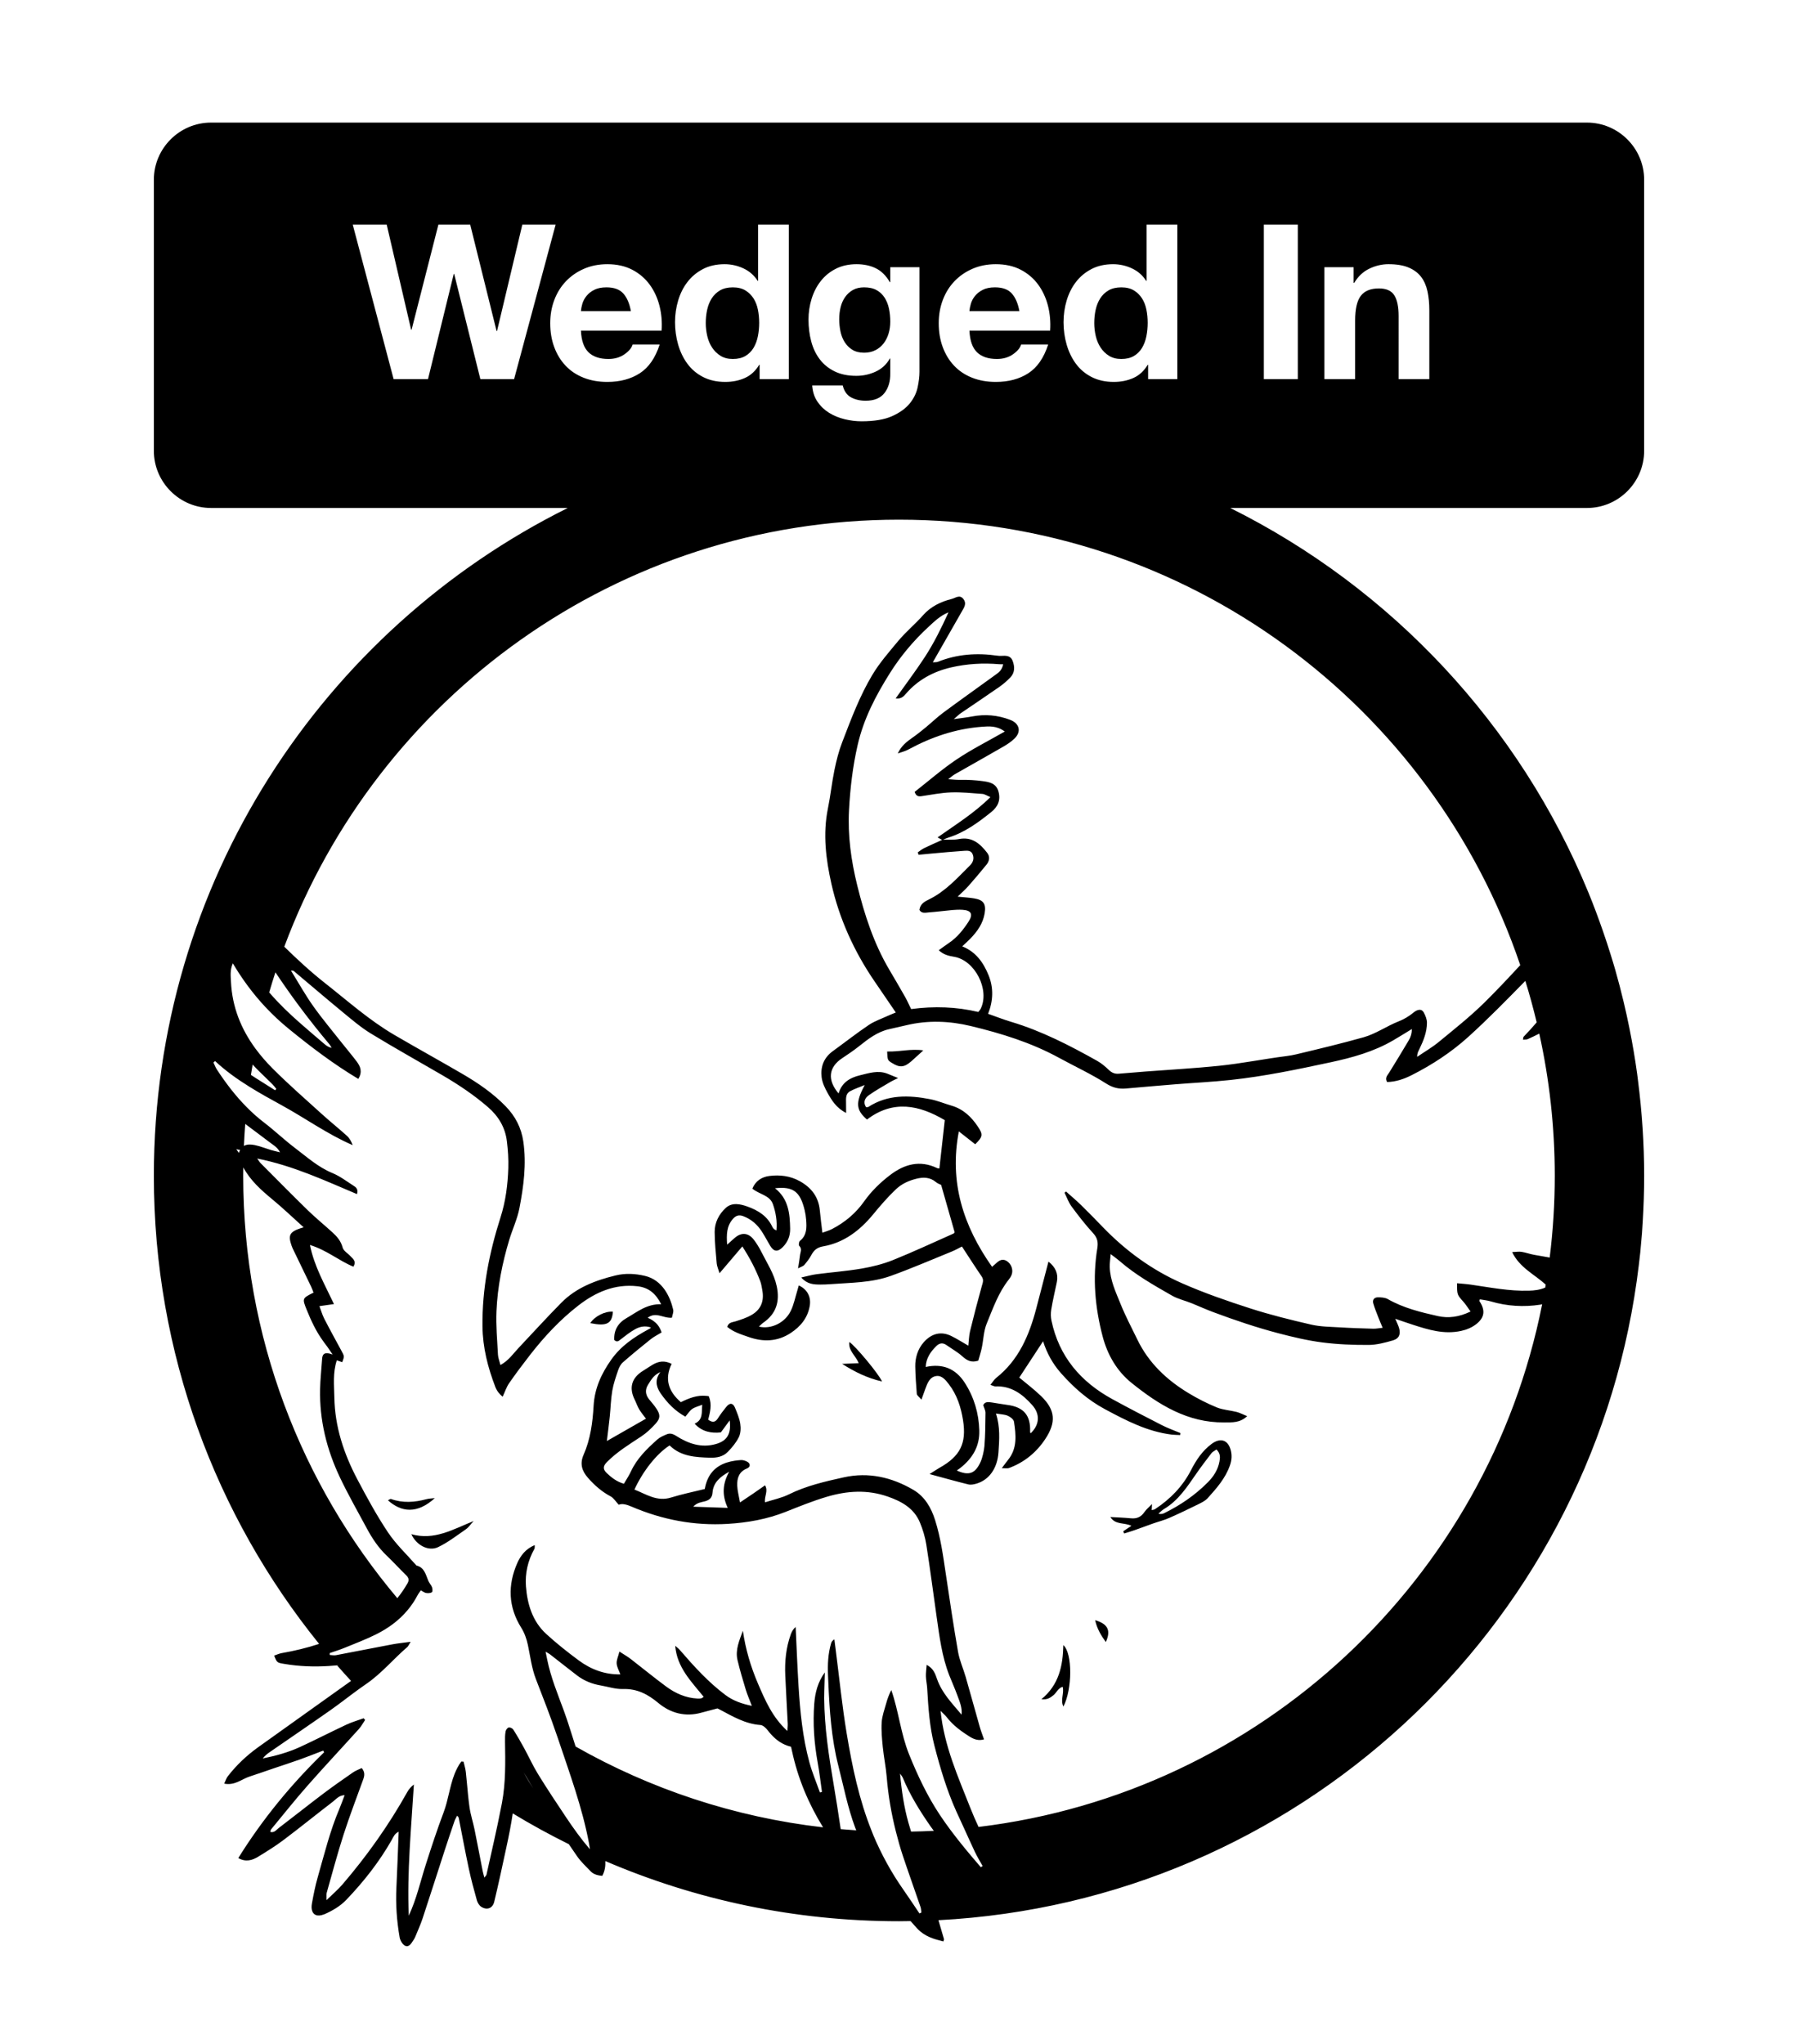<?xml version="1.0" encoding="iso-8859-1"?>
<!-- Generator: Adobe Illustrator 23.0.6, SVG Export Plug-In . SVG Version: 6.00 Build 0)  -->
<svg version="1.1" xmlns="http://www.w3.org/2000/svg" xmlns:xlink="http://www.w3.org/1999/xlink" x="0px" y="0px"
	 viewBox="0 0 311.811 354.331" style="enable-background:new 0 0 311.811 354.331;" xml:space="preserve">
<g id="Layer_5">
	<rect y="0" style="fill:#FFFFFF;" width="311.811" height="354.331"/>
</g>
<g id="Layer_3">
</g>
<g id="Layer_2">
</g>
<g id="Layer_4">
	<g>
		<path style="fill:none;" d="M52.736,175.697c-0.291-0.409-0.558-0.836-0.834-1.258c-1.433-1.922-2.807-3.888-4.142-5.882
			c-0.376,1.154-0.736,2.315-1.076,3.485c1.67,1.937,3.528,3.725,5.487,5.433c1.377,1.201,2.767,2.388,4.159,3.572
			c0.277,0.236,0.586,0.437,0.996,0.559c-0.313-0.392-0.625-0.785-0.94-1.176C55.162,178.907,53.896,177.332,52.736,175.697z"/>
		<path style="fill:none;" d="M44.976,185.753c-0.397-0.393-0.787-0.793-1.163-1.205c-0.102,0.598-0.205,1.195-0.298,1.796
			c1.375,0.915,2.808,1.759,4.193,2.662c0.069-0.08,0.138-0.16,0.206-0.24c-0.101-0.123-0.197-0.25-0.295-0.375
			c-0.587-0.559-1.182-1.109-1.753-1.681C45.55,186.394,45.272,186.072,44.976,185.753z"/>
		<path style="fill:none;" d="M136.114,302.452c-1.243-0.544-2.174-1.447-2.998-2.517c-0.304-0.394-0.803-0.861-1.242-0.892
			c-2.627-0.187-4.803-1.486-7.034-2.669c-0.142-0.075-0.287-0.143-0.419-0.209c-0.947,0.25-1.881,0.487-2.809,0.745
			c-2.776,0.772-5.334,0.074-7.426-1.67c-1.857-1.548-3.709-2.514-6.175-2.436c-1.265,0.04-2.545-0.395-3.818-0.614
			c-1.509-0.259-2.902-0.806-4.12-1.74c-1.576-1.208-3.13-2.444-4.697-3.662c-0.158-0.123-0.345-0.21-0.762-0.459
			c0.123,0.602,0.202,0.981,0.279,1.361c0.619,3.075,1.819,5.957,2.895,8.885c0.75,2.039,1.362,4.129,2.033,6.198
			c12.937,7.348,27.456,12.229,42.919,14.012c-2.5-4.062-4.359-8.433-5.381-13.198L136.114,302.452z"/>
		<path style="fill:none;" d="M114.354,238.103c0.055-0.083,0.095-0.164,0.16-0.248c-0.091,0.041-0.17,0.087-0.252,0.132
			L114.354,238.103z"/>
		<path style="fill:none;" d="M142.934,294.396c0.033,5.022,0.794,9.966,1.633,14.902c0.441,2.594,0.846,5.194,1.229,7.798
			c0.896,0.079,1.795,0.147,2.697,0.205c-0.059-0.154-0.125-0.305-0.183-0.459c-1.291-3.46-2.007-7.139-2.922-10.734
			c-1.209-4.748-1.531-9.596-1.74-14.466c-0.255,0.51-0.49,1.037-0.694,1.554C142.946,293.596,142.931,293.996,142.934,294.396z"/>
		<path style="fill:none;" d="M70.651,274.511c0.324-0.553,0.262-0.966-0.206-1.421c-1.156-1.125-2.24-2.323-3.408-3.436
			c-1.424-1.357-2.49-2.964-3.411-4.675c-1.581-2.937-3.238-5.839-4.67-8.847c-2.293-4.817-3.559-9.911-3.449-15.282
			c0.036-1.77,0.241-3.535,0.355-5.304c0.05-0.779,0.398-1.081,1.189-0.913l0.049-0.149l-0.27-0.496
			c-0.278-0.512-0.546-1.03-0.823-1.543c-1.208-1.659-2.062-3.512-2.829-5.404c-0.796-1.965-0.755-1.982,1.19-2.957
			c-0.129-0.329-0.241-0.677-0.398-1.003c-1.071-2.23-2.152-4.455-3.228-6.683c-0.07-0.145-0.124-0.298-0.178-0.451
			c-0.629-1.793-0.336-2.38,1.494-2.999c0.148-0.05,0.299-0.091,0.598-0.182c-1.851-1.664-3.574-3.322-5.414-4.839
			c-1.962-1.618-3.83-3.289-5.047-5.549c-0.006,0.481-0.018,0.96-0.018,1.442c0,27.899,10.052,53.446,26.723,73.232
			C69.554,276.262,70.126,275.406,70.651,274.511z"/>
		<path style="fill:none;" d="M161.408,316.655c-1.878-2.689-3.61-5.483-4.872-8.535c-0.058-0.141-0.173-0.258-0.447-0.656
			c0.275,3.066,0.694,5.813,1.441,8.477c0.148,0.529,0.31,1.054,0.469,1.58c1.322-0.024,2.64-0.065,3.95-0.134
			C161.771,317.141,161.582,316.905,161.408,316.655z"/>
		<path style="fill:none;" d="M46.553,197.86c-1.339-1.009-2.683-2.012-4.022-3.02c-0.099,1.264-0.173,2.536-0.23,3.811
			c0.552-0.316,1.245-0.274,1.879-0.143c0.944,0.196,1.85,0.566,2.778,0.845c0.445,0.134,0.901,0.23,1.607,0.408
			c-0.078-0.162-0.169-0.287-0.259-0.414c-0.416-0.347-0.826-0.697-1.228-1.041C46.899,198.153,46.728,198.009,46.553,197.86z"/>
		<path style="fill:none;" d="M210.107,251.903c-0.913,1.187-1.82,2.382-2.674,3.612c-1.591,2.292-3.11,4.639-5.601,6.107
			c-0.349,0.206-0.629,0.528-0.942,0.796c0.394,0.088,0.706,0.045,0.976-0.086c2.824-1.376,5.388-3.141,7.601-5.367
			c0.986-0.992,1.757-2.178,2.016-3.616c0.127-0.704,0.182-1.378-0.523-2.065C210.616,251.528,210.293,251.662,210.107,251.903z"/>
		<path style="fill:none;" d="M258.537,225.602c-0.612-0.181-1.26-0.242-1.898-0.36c-0.031,0.151-0.096,0.27-0.061,0.323
			c1.043,1.579,0.889,2.826-0.537,3.955c-0.768,0.608-1.693,0.991-2.65,1.198c-2.986,0.647-5.69-0.208-8.401-1.081
			c-0.902-0.29-1.795-0.607-3.015-1.022c0.31,0.746,0.528,1.159,0.655,1.597c0.309,1.066,0.017,1.837-1.064,2.149
			c-1.377,0.398-2.819,0.781-4.235,0.788c-2.684,0.012-5.389-0.095-8.048-0.439c-2.546-0.329-5.068-0.929-7.556-1.581
			c-3.819-1-7.58-2.271-11.265-3.648c-1.255-0.469-2.477-1.015-3.716-1.526c-1.156-0.477-2.425-0.747-3.501-1.361
			c-3.165-1.807-6.345-3.609-9.114-6.022c-0.399-0.348-0.839-0.65-1.515-1.169c-0.07,0.906-0.179,1.567-0.161,2.224
			c0.065,2.315,1.058,4.383,1.898,6.465c0.844,2.091,1.91,4.092,2.893,6.126c1.957,4.051,5.092,7,8.879,9.286
			c1.56,0.941,3.202,1.779,4.887,2.471c1.074,0.441,2.301,0.496,3.443,0.789c0.581,0.149,1.125,0.443,1.835,0.732
			c-1.292,1.208-2.653,1.067-3.963,1.083c-6.374,0.076-11.425-3.093-16.113-6.869c-2.501-2.014-4.139-4.832-4.971-7.969
			c-1.335-5.037-1.792-10.161-0.945-15.34c0.168-1.027,0.039-1.797-0.71-2.612c-1.341-1.46-2.565-3.036-3.745-4.633
			c-0.526-0.711-0.826-1.589-1.228-2.391c0.085-0.072,0.17-0.144,0.255-0.216c0.853,0.762,1.734,1.494,2.552,2.292
			c1.308,1.276,2.586,2.585,3.856,3.9c3.967,4.11,8.53,7.435,13.74,9.726c3.832,1.685,7.813,3.062,11.802,4.346
			c3.474,1.119,7.033,1.998,10.592,2.817c1.602,0.369,3.295,0.369,4.951,0.471c1.928,0.119,3.861,0.179,5.792,0.235
			c0.472,0.014,0.947-0.088,1.63-0.159c-0.284-0.683-0.528-1.237-0.746-1.802c-0.306-0.795-0.632-1.586-0.874-2.401
			c-0.193-0.653,0.159-1.085,0.814-1.082c0.57,0.003,1.222,0.038,1.695,0.308c2.706,1.545,5.689,2.273,8.673,2.943
			c1.855,0.417,3.723,0.161,5.682-0.79c-0.46-0.632-0.814-1.209-1.257-1.707c-1.078-1.21-1.094-1.195-1.077-3.191
			c0.79,0.077,1.575,0.124,2.35,0.235c3.353,0.483,6.684,1.154,10.099,1.053c0.938-0.028,1.856-0.122,2.836-0.535
			c0.029-0.172,0.057-0.344,0.085-0.516c-1.965-1.798-4.504-2.906-5.824-5.636c0.687-0.027,1.175-0.119,1.636-0.046
			c0.737,0.117,1.449,0.388,2.184,0.517c0.898,0.158,1.795,0.314,2.693,0.471c0.578-4.646,0.879-9.378,0.879-14.18
			c0-8.463-0.932-16.707-2.686-24.643c-0.655,0.334-1.317,0.657-1.995,0.958c-0.213,0.095-0.484,0.06-0.833,0.097
			c0.06-0.266,0.045-0.443,0.126-0.526c0.783-0.8,1.529-1.63,2.253-2.476c-0.581-2.427-1.234-4.826-1.968-7.19
			c-3.229,3.295-6.458,6.597-9.873,9.69c-2.94,2.662-6.293,4.859-9.852,6.658c-1.315,0.664-2.746,1.161-4.252,1.183
			c-0.428-0.736,0.072-1.159,0.376-1.652c1.155-1.873,2.31-3.746,3.423-5.643c0.314-0.535,0.485-1.154,0.506-1.892
			c-1.076,0.653-2.144,1.32-3.23,1.955c-3.386,1.98-7.104,3.004-10.905,3.819c-5.731,1.229-11.468,2.431-17.3,3.056
			c-3.203,0.344-6.425,0.496-9.638,0.754c-2.837,0.228-5.672,0.48-8.507,0.727c-1.248,0.109-2.286-0.124-3.441-0.859
			c-2.618-1.669-5.463-2.979-8.196-4.472c-4.808-2.627-9.99-4.224-15.276-5.497c-3.696-0.89-7.439-1.037-11.178-0.142
			c-0.992,0.238-1.989,0.459-2.984,0.682c-2.032,0.456-3.625,1.687-5.211,2.95c-0.935,0.745-1.928,1.416-2.925,2.076
			c-2.369,1.569-2.636,3.768-0.634,6.122c0.549-1.878,1.937-2.732,3.723-3.156c1.568-0.373,3.115-0.909,4.735-0.275
			c0.523,0.204,1.04,0.422,1.864,0.758c-0.651,0.322-0.977,0.456-1.276,0.635c-1.283,0.769-2.603,1.488-3.818,2.353
			c-0.664,0.473-1.013,1.223-0.47,2.052c0.188-0.011,0.317,0.021,0.393-0.028c3.364-2.173,7.027-2.068,10.738-1.344
			c1.256,0.245,2.458,0.756,3.694,1.116c2.025,0.589,3.436,1.935,4.572,3.635c0.919,1.374,0.874,1.749-0.463,3.057
			c-0.879-0.689-1.772-1.39-2.838-2.226c-1.688,8.815,0.756,16.369,5.762,23.475c0.299-0.259,0.492-0.416,0.673-0.586
			c0.539-0.508,1.115-0.89,1.862-0.429c0.805,0.497,1.181,1.54,0.857,2.393c-0.112,0.296-0.292,0.578-0.49,0.827
			c-1.805,2.271-2.739,4.994-3.824,7.615c-0.543,1.311-0.566,2.833-0.866,4.25c-0.163,0.77-0.413,1.522-0.601,2.197
			c-1.243,0.39-1.99-0.047-2.769-0.753c-0.827-0.75-1.835-1.299-2.754-1.95c-0.639-0.454-1.225-0.343-1.745,0.165
			c-1.016,0.994-1.793,2.119-1.851,3.631c2.899-0.63,5.176,0.25,6.785,2.757c1.599,2.492,2.417,5.246,2.509,8.229
			c0.085,2.776-1.169,4.827-3.248,6.49c-0.2,0.16-0.414,0.302-0.655,0.476c2.058,0.928,3.18,0.575,4.12-1.481
			c0.328-0.719,0.609-1.967,0.673-2.755c0.157-1.911,0.165-3.838,0.187-5.758c0.005-0.424-0.243-0.852-0.391-1.334
			c0.293-0.656,0.904-0.55,1.491-0.466c0.904,0.13,1.802,0.303,2.707,0.422c2.817,0.37,4.043,1.816,3.926,4.646
			c-0.004,0.091,0.059,0.185,0.091,0.278c1.569-1.479,1.669-3.331,0.287-4.884c-1.704-1.916-3.635-3.363-6.376-3.252
			c-0.236,0.01-0.479-0.141-0.878-0.267c0.397-0.49,0.635-0.92,0.991-1.202c3.926-3.104,5.742-7.416,6.963-12.073
			c0.708-2.698,1.407-5.399,2.107-8.088c1.227,0.936,1.74,2.142,1.458,3.525c-0.325,1.595-0.712,3.178-0.975,4.783
			c-0.104,0.638-0.094,1.293,0.039,1.925c1.315,6.239,5.076,10.619,10.575,13.619c2.831,1.544,5.694,3.032,8.567,4.497
			c1.039,0.53,2.149,0.921,3.226,1.375c-0.016,0.114-0.031,0.227-0.047,0.341c-0.493-0.025-0.99-0.019-1.479-0.079
			c-4.203-0.514-7.854-2.414-11.529-4.381c-3.014-1.613-5.47-3.781-7.687-6.295c-1.398-1.586-2.414-3.41-3.081-5.504
			c-1.431,2.183-2.782,4.245-4.127,6.297c1.203,1.012,2.575,2.04,3.798,3.223c2.483,2.402,2.621,4.551,0.696,7.449
			c-1.563,2.353-3.646,4.028-6.283,5.011c-0.261,0.097-0.588,0.018-1.242,0.023c0.482-0.641,0.772-1.052,1.088-1.442
			c1.625-2.005,1.378-4.322,1.023-6.616c-0.062-0.399-0.636-0.841-1.074-1.029c-0.561-0.241-1.223-0.245-2.051-0.387
			c0.757,2.356,0.579,4.538,0.436,6.72c-0.178,2.728-1.581,4.768-3.805,5.431c-0.45,0.134-0.98,0.245-1.417,0.138
			c-2.122-0.519-4.224-1.116-6.727-1.791c0.785-0.498,1.236-0.815,1.716-1.083c3.575-1.998,4.722-4.209,4.089-8.238
			c-0.353-2.244-1.038-4.404-2.453-6.247c-0.56-0.729-1.21-1.566-2.191-1.429c-1.135,0.158-1.533,1.23-1.892,2.205
			c-0.195,0.531-0.384,1.065-0.68,1.888c-0.411-0.494-0.784-0.733-0.805-1.001c-0.125-1.576-0.237-3.156-0.267-4.736
			c-0.029-1.504,0.431-3.003,1.411-4.144c1.368-1.594,3.06-2.032,4.846-1.149c0.96,0.475,1.868,1.057,2.947,1.675
			c0.1-0.883,0.108-1.731,0.303-2.533c0.635-2.61,1.316-5.21,2.034-7.799c0.162-0.584,0.391-1.061-0.018-1.658
			c-1.155-1.684-2.253-3.408-3.427-5.198c-0.599,0.299-1.14,0.614-1.714,0.847c-3.534,1.436-7.039,2.956-10.627,4.245
			c-3.326,1.195-6.905,1.164-10.392,1.428c-0.619,0.047-1.238,0.077-1.859,0.073c-1.118-0.008-2.256-0.056-3.276-1.226
			c1.015-0.222,1.826-0.462,2.655-0.57c2.609-0.341,5.242-0.533,7.832-0.978c1.843-0.317,3.7-0.78,5.432-1.476
			c3.54-1.422,7-3.044,10.49-4.591c0.088-0.039,0.143-0.153,0.199-0.215c-0.768-2.689-1.532-5.368-2.347-8.222
			c-0.184-0.096-0.602-0.23-0.911-0.491c-1.019-0.861-2.204-0.87-3.365-0.581c-1.301,0.324-2.524,0.852-3.546,1.816
			c-1.45,1.367-2.725,2.859-3.995,4.398c-2.246,2.723-5.029,4.891-8.652,5.515c-1.054,0.182-1.602,0.672-2.058,1.536
			c-0.322,0.609-0.765,1.164-1.213,1.693c-0.181,0.213-0.518,0.294-1.075,0.59c0.142-0.927,0.266-1.583,0.336-2.245
			c0.058-0.554,0.424-1.122-0.134-1.674c-0.127-0.126-0.048-0.71,0.124-0.848c1.226-0.986,1.177-2.321,1.08-3.637
			c-0.042-0.564-0.127-1.131-0.259-1.681c-0.767-3.19-1.945-4.166-5.142-3.807c2.352,1.856,2.573,4.405,2.624,7.004
			c0.024,1.239-0.398,2.315-1.286,3.203c-0.864,0.865-1.53,0.816-2.163-0.217c-0.505-0.825-0.94-1.695-1.469-2.504
			c-0.782-1.197-1.818-2.112-3.177-2.634c-0.744-0.286-1.298-0.154-1.847,0.48c-1.084,1.253-1.108,2.686-0.985,4.441
			c0.547-0.486,0.928-0.831,1.316-1.168c1.16-1.009,2.385-0.909,3.328,0.335c0.484,0.638,0.912,1.332,1.271,2.047
			c0.984,1.96,2.22,3.797,2.688,6.006c0.561,2.65-0.089,4.776-2.366,6.336c-0.248,0.17-0.451,0.405-0.725,0.656
			c2.104,0.5,4.511-0.646,5.526-2.732c0.533-1.096,0.767-2.336,1.133-3.512c0.091-0.292,0.167-0.588,0.252-0.893
			c1.444,0.634,2.166,1.961,1.907,3.518c-0.349,2.096-1.586,3.599-3.323,4.736c-2.298,1.504-4.748,1.566-7.259,0.689
			c-1.301-0.455-2.649-0.855-3.732-1.764c0.249-0.808,0.87-0.777,1.427-0.951c0.965-0.301,1.954-0.621,2.818-1.128
			c1.615-0.947,2.182-2.405,1.84-4.266c-0.097-0.529-0.169-1.074-0.358-1.572c-0.783-2.059-1.795-4.001-3.107-6.027
			c-1.32,1.55-2.536,2.978-3.956,4.646c-0.236-0.798-0.448-1.239-0.487-1.694c-0.157-1.819-0.35-3.643-0.356-5.466
			c-0.006-1.623,0.742-3.065,1.901-4.142c1.113-1.035,2.567-0.695,3.824-0.243c1.796,0.646,3.404,1.629,4.261,3.479
			c0.067,0.144,0.17,0.276,0.279,0.393c0.066,0.071,0.173,0.103,0.45,0.258c0.149-1.626-0.118-3.118-0.605-4.535
			c-0.55-1.598-2.38-1.711-3.57-2.713c0.537-1.352,1.657-2.032,2.929-2.195c1.82-0.234,3.635-0.026,5.311,0.911
			c2.017,1.127,3.251,2.736,3.46,5.083c0.109,1.215,0.277,2.425,0.442,3.84c0.526-0.197,1.126-0.356,1.665-0.634
			c2.233-1.154,4.116-2.732,5.572-4.79c1.255-1.774,2.794-3.27,4.511-4.578c2.481-1.891,5.156-2.631,8.142-1.204
			c0.132,0.063,0.296,0.057,0.398,0.075c0.311-2.777,0.618-5.517,0.938-8.379c-4.43-2.631-8.961-3.564-13.494-0.109
			c-1.935-1.674-2.015-2.933-0.389-5.982c-0.93,0.387-1.782,0.66-2.552,1.083c-0.779,0.428-0.698,1.261-0.687,2.02
			c0.007,0.505,0.006,1.01,0.01,1.733c-1.701-0.859-2.496-2.184-3.235-3.505c-0.465-0.832-0.903-1.764-1.011-2.692
			c-0.211-1.803,0.376-3.381,1.926-4.504c2.087-1.512,4.116-3.109,6.253-4.547c1.01-0.68,2.21-1.08,3.329-1.596
			c0.429-0.198,0.872-0.366,1.356-0.567c-1.31-1.917-2.541-3.716-3.779-5.535c-3.464-5.088-6.033-10.753-7.385-16.757
			c-0.964-4.28-1.509-8.666-0.609-13.082c0.45-2.209,0.68-4.462,1.133-6.67c0.334-1.624,0.745-3.255,1.339-4.799
			c1.546-4.013,3.049-8.07,5.277-11.76c1.242-2.057,2.862-3.897,4.404-5.759c1.341-1.618,2.999-2.977,4.386-4.547
			c1.288-1.458,3.035-2.308,4.922-2.78c0.677-0.169,1.387-0.821,2.032,0.008c0.486,0.624,0.292,1.183-0.054,1.784
			c-1.734,3.013-3.452,6.035-5.252,9.188c0.344-0.029,0.641,0.011,0.883-0.086c3.328-1.336,6.768-1.573,10.291-1.065
			c0.219,0.032,0.441,0.045,0.662,0.035c0.822-0.035,1.647-0.106,2.017,0.885c0.386,1.032,0.384,2.036-0.411,2.862
			c-0.591,0.614-1.251,1.181-1.951,1.669c-2.204,1.537-4.444,3.023-6.661,4.541c-0.335,0.229-0.622,0.527-1.185,1.01
			c1.28-0.183,2.221-0.278,3.145-0.456c2.279-0.44,4.476-0.245,6.651,0.59c1.569,0.602,1.969,2.018,0.743,3.219
			c-0.568,0.556-1.256,1.014-1.949,1.415c-2.79,1.613-5.604,3.183-8.403,4.781c-0.311,0.177-0.579,0.429-1.159,0.867
			c1.181,0.082,1.445,0.122,2.34,0.111c1.206-0.015,2.411,0.056,3.607,0.217c1.14,0.154,2.37,0.347,2.771,1.814
			c0.413,1.51-0.107,2.626-1.25,3.548c-2.267,1.829-4.607,3.536-7.434,4.429c-0.317,0.1-0.621,0.24-0.929,0.371
			c0.92-0.02,1.861,0.062,2.751-0.113c2.267-0.446,3.655,0.784,4.889,2.367c0.544,0.698,0.405,1.442-0.113,2.08
			c-1.014,1.25-2.056,2.478-3.121,3.685c-0.525,0.594-1.128,1.12-1.873,1.852c1.107,0.113,1.992,0.157,2.86,0.301
			c1.622,0.27,2.094,0.943,1.823,2.594c-0.291,1.772-1.293,3.162-2.51,4.414c-0.403,0.414-0.84,0.795-1.381,1.305
			c2.398,0.968,3.688,2.839,4.572,5.009c0.889,2.184,0.807,4.414-0.083,6.687c1.358,0.477,2.647,0.988,3.971,1.383
			c5.281,1.578,10.141,4.082,14.921,6.76c0.753,0.422,1.414,0.98,2.035,1.578c0.53,0.51,1.059,0.722,1.754,0.661
			c1.552-0.136,3.104-0.262,4.657-0.381c4.233-0.323,8.475-0.552,12.696-0.986c3.925-0.404,7.81-1.193,11.725-1.69
			c0.556-0.071,1.108-0.167,1.652-0.297c3.915-0.935,7.833-1.869,11.706-2.96c2.12-0.597,4.048-1.959,6.054-2.749
			c0.932-0.367,1.799-0.873,2.57-1.513c0.709-0.589,1.439-0.735,1.812-0.038c0.289,0.541,0.554,1.178,0.553,1.773
			c-0.002,1.642-0.617,3.146-1.327,4.604c-0.181,0.372-0.392,0.729-0.366,1.31c1.258-0.858,2.589-1.628,3.759-2.592
			c2.693-2.217,5.443-4.391,7.921-6.835c2.124-2.095,4.168-4.272,6.194-6.466c-15.208-44.905-57.701-77.226-107.742-77.226
			c-48.847,0-90.495,30.798-106.601,74.032c2.262,2.214,4.584,4.36,7.081,6.322c3.927,3.086,7.663,6.431,11.997,8.963
			c3.9,2.278,7.855,4.46,11.758,6.731c2.745,1.598,5.371,3.387,7.589,5.683c1.634,1.691,2.677,3.667,3.028,6.08
			c0.569,3.91,0.053,7.732-0.673,11.529c-0.36,1.884-1.215,3.669-1.772,5.521c-1.211,4.027-2.03,8.145-2.212,12.344
			c-0.108,2.509,0.128,5.036,0.258,7.552c0.029,0.56,0.262,1.11,0.432,1.791c1.428-0.78,2.198-1.962,3.138-2.957
			c2.473-2.619,4.895-5.288,7.425-7.85c2.579-2.612,5.906-3.869,9.385-4.718c1.683-0.411,3.397-0.337,5.115,0.072
			c3.007,0.717,4.361,3.562,4.893,5.862c0.096,0.415-0.138,0.906-0.224,1.392c-0.908,0.077-1.762-0.358-2.606-0.448
			c-0.407,0.011-0.788,0.081-1.157,0.185c-0.144,0.069-0.288,0.147-0.433,0.263c0.673,0.295,1.252,0.669,1.7,1.21l0.694,0.248
			l-0.279,0.386c0.112,0.216,0.214,0.446,0.294,0.706c-0.644,0.396-1.318,0.723-1.891,1.179c-1.636,1.302-3.252,2.631-4.824,4.009
			c-0.383,0.336-0.655,0.87-0.823,1.366c-0.397,1.168-0.809,2.349-1.015,3.559c-0.251,1.478-0.282,2.993-0.438,4.488
			c-0.147,1.411-0.332,2.817-0.5,4.222c2.257-1.29,4.464-2.551,6.782-3.876c-0.387-0.523-0.831-1.034-1.171-1.607
			c-0.326-0.551-0.529-1.173-0.813-1.751c-0.994-2.02-0.482-3.742,1.472-4.936c0.55-0.336,1.079-0.706,1.631-1.037
			c1.018-0.612,2.071-0.816,3.329-0.17c-1.255,2.6-0.578,4.769,1.605,6.644c1.4-0.702,2.855-1.269,4.445-1.089l0.467-0.189
			l-0.034,0.357c0.542,1.368,0.176,2.692-0.141,3.952c0.757,0.557,1.248,0.458,1.692-0.25c0.426-0.68,0.93-1.313,1.426-1.947
			c0.311-0.398,0.614-0.579,0.883-0.547l0.268-0.364l0.068,0.535c0.119,0.115,0.227,0.283,0.319,0.511
			c0.361,0.897,0.757,1.811,0.905,2.754c0.118,0.754,0.085,1.66-0.239,2.325c-0.459,0.943-1.174,1.798-1.914,2.56
			c-0.819,0.844-1.916,1.05-3.104,1.014c-2.501-0.076-4.962-0.21-6.886-2.024c-0.043-0.027-0.086-0.05-0.129-0.078
			c-0.004-0.002-0.006-0.003-0.009-0.006c-2.206,1.421-4.571,4.382-6.069,7.631c2.049,0.809,3.897,2.138,6.342,1.384
			c1.828-0.564,3.707-0.958,5.514-1.398c0.163-0.638,0.446-1.178,0.791-1.653c0.92-2.205,2.808-3.042,4.753-3.334l2.262-1.246
			l-0.667,1.195c0.195,0.052,0.386,0.129,0.555,0.219c0.601,0.318,0.597,0.922-0.039,1.177c-1.384,0.555-1.732,1.687-1.684,2.977
			c0.033,0.886,0.281,1.764,0.48,2.913c0.918-0.617,1.619-1.082,2.314-1.557c0.654-0.448,1.302-0.905,2.029-1.411
			c0.599,1.004-0.152,1.857-0.003,2.947c1.425-0.462,2.862-0.748,4.131-1.376c3.025-1.497,6.264-2.233,9.513-2.954
			c4.322-0.96,8.359-0.012,12.087,2.172c1.958,1.147,3.081,3.066,3.769,5.251c0.958,3.042,1.384,6.178,1.851,9.313
			c0.673,4.518,1.341,9.039,2.127,13.538c0.256,1.468,0.9,2.865,1.316,4.309c0.833,2.891,1.623,5.794,2.449,8.688
			c0.2,0.7,0.469,1.381,0.733,2.151c-0.929,0.272-1.679,0.023-2.466-0.459c-0.252-0.154-0.494-0.319-0.738-0.481l-0.065,0.582
			l-1.348-1.612c-0.686-0.565-1.319-1.19-1.878-1.91c-0.246-0.317-0.563-0.58-1.04-1.062c0.638,6.132,3.035,11.411,5.148,16.788
			c0.445,1.132,0.932,2.24,1.443,3.335c48.918-5.917,88.263-42.886,97.742-90.616c-0.102,0.021-0.204,0.053-0.306,0.069
			C264.255,226.609,261.365,226.439,258.537,225.602z M158.128,183.9c-1.294,1.16-2.074,1.239-3.466,0.36
			c-0.74-0.467-0.74-0.467-0.815-1.975c2.096,0.075,4.169-0.526,6.269-0.187C159.417,182.732,158.776,183.32,158.128,183.9z
			 M146.044,236.438l2.878-0.121c-0.527-1.311-1.826-2.15-1.631-3.669c0.972,0.59,5.108,5.525,5.668,6.844
			C150.379,238.895,148.189,237.809,146.044,236.438z M184.42,295.839c-0.576-1.132,0.167-2.237-0.125-3.416
			c-0.801,0.204-1.046,0.999-1.583,1.437c-0.536,0.438-1.09,0.847-2.104,0.706c3.043-2.496,3.722-5.784,3.798-9.378
			C186.017,286.607,185.972,292.847,184.42,295.839z M191.772,284.66c-0.815-1.131-1.525-2.295-1.85-3.782
			C192.119,281.51,192.698,282.647,191.772,284.66z M213.299,254.023c-0.788,2.261-2.315,3.975-3.857,5.686
			c-0.414,0.459-1.03,0.767-1.6,1.048c-1.687,0.831-3.383,1.647-5.105,2.402c-0.88,0.386-1.827,0.619-2.737,0.939
			c-1.156,0.406-2.303,0.837-3.46,1.243c-0.528,0.185-1.069,0.334-1.604,0.499c-0.046-0.128-0.092-0.257-0.138-0.385
			c0.415-0.279,0.829-0.558,1.404-0.945c-1.256-0.61-2.772-0.121-3.643-1.521c1.268,0.075,2.427,0.108,3.578,0.221
			c1.014,0.1,1.75-0.231,2.328-1.08c0.324-0.476,0.795-0.852,1.315-1.393c-0.02,0.405-0.032,0.67-0.051,1.058
			c0.212-0.059,0.412-0.067,0.556-0.161c2.653-1.743,4.814-3.941,6.273-6.791c0.888-1.735,1.95-3.329,3.546-4.52
			c1.5-1.119,2.833-0.747,3.32,1.032C213.664,252.234,213.624,253.09,213.299,254.023z"/>
		<path style="fill:none;" d="M164.483,106.153c-1.433,0.57-2.461,1.588-3.523,2.57c-2.549,2.357-4.791,5.032-6.64,7.97
			c-2.447,3.889-4.535,7.891-5.577,12.41c-0.86,3.73-1.303,7.499-1.508,11.302c-0.239,4.436,0.363,8.787,1.428,13.092
			c1.257,5.084,2.862,10.026,5.536,14.568c0.928,1.576,1.856,3.151,2.756,4.742c0.387,0.686,0.702,1.413,1.05,2.122
			c4.001-0.538,7.843-0.4,11.655,0.5c0.165-0.221,0.32-0.375,0.411-0.56c1.612-3.29-0.994-8.407-4.614-9.007
			c-0.949-0.157-1.833-0.361-2.662-1.133c0.668-0.48,1.215-0.897,1.786-1.279c1.416-0.949,2.451-2.254,3.364-3.653
			c0.856-1.312,0.505-1.988-1.028-2.08c-0.586-0.035-1.18-0.012-1.766,0.041c-1.337,0.12-2.669,0.307-4.008,0.401
			c-0.598,0.042-1.308,0.27-1.699-0.423c0.133-1.07,0.954-1.472,1.708-1.844c2.82-1.388,4.864-3.689,7.034-5.846
			c0.54-0.537,0.784-1.15,0.514-1.902c-0.266-0.74-0.93-0.688-1.495-0.651c-1.925,0.126-3.845,0.314-5.767,0.482
			c-0.712,0.062-1.423,0.135-2.134,0.203c-0.048-0.138-0.096-0.277-0.143-0.415c0.359-0.246,0.695-0.542,1.083-0.73
			c1.036-0.502,2.094-0.96,3.144-1.434c-0.24-0.128-0.482-0.26-0.795-0.43c3.139-2.229,6.326-4.184,9.165-6.989
			c-0.629-0.26-0.996-0.523-1.381-0.552c-1.814-0.135-3.637-0.33-5.448-0.265c-1.709,0.061-3.409,0.402-5.109,0.655
			c-0.547,0.081-0.951,0.018-1.203-0.741c2.403-1.878,4.743-3.931,7.308-5.65c2.605-1.745,5.431-3.16,8.321-4.812
			c-1.38-1.038-2.717-0.924-4.043-0.821c-4.523,0.352-8.711,1.782-12.678,3.938c-0.566,0.307-1.218,0.456-1.83,0.678
			c0.584-1.287,1.532-2.031,2.537-2.732c0.792-0.552,1.548-1.158,2.294-1.771c1.035-0.85,2-1.79,3.075-2.585
			c2.984-2.205,6.012-4.349,9.013-6.53c0.541-0.393,1.144-0.765,1.357-1.838c-0.265-0.004-0.488,0.006-0.708-0.013
			c-2.801-0.236-5.593-0.076-8.317,0.554c-3.042,0.703-5.729,2.126-7.819,4.541c-0.389,0.45-0.825,0.974-1.808,0.831
			c1.76-2.478,3.496-4.768,5.061-7.17C161.976,111.454,163.268,108.83,164.483,106.153z"/>
		<path d="M123.499,60.263c0.387,0.588,0.875,1.063,1.463,1.425c0.587,0.363,1.294,0.544,2.12,0.544
			c0.875,0,1.606-0.174,2.194-0.524c0.587-0.351,1.056-0.819,1.407-1.407c0.35-0.587,0.6-1.257,0.75-2.007
			c0.15-0.75,0.225-1.525,0.225-2.326c0-0.8-0.075-1.568-0.225-2.307c-0.15-0.737-0.407-1.388-0.769-1.951
			c-0.363-0.562-0.832-1.019-1.407-1.369c-0.576-0.35-1.301-0.525-2.176-0.525c-0.876,0-1.613,0.176-2.213,0.525
			c-0.6,0.351-1.082,0.813-1.444,1.389c-0.363,0.575-0.625,1.231-0.788,1.969c-0.163,0.738-0.244,1.507-0.244,2.308
			c0,0.75,0.087,1.5,0.263,2.251C122.83,59.006,123.111,59.675,123.499,60.263z"/>
		<path d="M108.081,50.865c-0.638-0.7-1.607-1.051-2.908-1.051c-0.85,0-1.557,0.145-2.119,0.432
			c-0.563,0.288-1.013,0.645-1.351,1.069c-0.338,0.426-0.576,0.876-0.713,1.351c-0.138,0.476-0.219,0.9-0.244,1.275h8.666
			C109.162,52.591,108.719,51.565,108.081,50.865z"/>
		<path d="M190.873,60.263c0.388,0.588,0.875,1.063,1.463,1.425c0.588,0.363,1.294,0.544,2.12,0.544
			c0.875,0,1.606-0.174,2.194-0.524c0.587-0.351,1.056-0.819,1.406-1.407c0.351-0.587,0.601-1.257,0.751-2.007
			c0.149-0.75,0.225-1.525,0.225-2.326c0-0.8-0.075-1.568-0.225-2.307c-0.15-0.737-0.407-1.388-0.77-1.951
			c-0.362-0.562-0.832-1.019-1.406-1.369c-0.576-0.35-1.301-0.525-2.176-0.525c-0.876,0-1.613,0.176-2.214,0.525
			c-0.6,0.351-1.082,0.813-1.444,1.389s-0.625,1.231-0.787,1.969c-0.163,0.738-0.244,1.507-0.244,2.308
			c0,0.75,0.087,1.5,0.263,2.251C190.204,59.006,190.486,59.675,190.873,60.263z"/>
		<path d="M284.066,187.342c-0.05-0.395-0.096-0.792-0.15-1.187c-0.365-2.664-0.816-5.299-1.341-7.909
			c-0.304-1.513-0.634-3.017-0.991-4.51c-0.452-1.895-0.939-3.777-1.474-5.639c-0.249-0.868-0.515-1.73-0.782-2.59
			c-0.427-1.376-0.875-2.742-1.347-4.098c-0.782-2.25-1.611-4.479-2.512-6.671c-11.942-29.042-34.157-52.775-62.123-66.677h61.874
			c5.45,0,9.909-4.459,9.909-9.909V31.161c0-5.45-4.459-9.909-9.909-9.909H36.59c-5.45,0-9.909,4.459-9.909,9.909v46.991
			c0,5.45,4.459,9.909,9.909,9.909h61.874c-42.543,21.148-71.783,65.044-71.783,115.777c0,30.737,10.738,58.961,28.658,81.143
			c-2.112,0.698-4.281,1.213-6.486,1.598c-0.446,0.078-0.87,0.285-1.311,0.434c0.493,1.235,0.495,1.224,1.766,1.438
			c2.593,0.438,5.171,0.527,7.737,0.362c0.471-0.03,0.942-0.062,1.412-0.109c0.126-0.013,0.252-0.033,0.379-0.047
			c-0.12,0.023-0.239,0.046-0.359,0.069c0.787,0.903,1.589,1.792,2.401,2.673c-5.372,3.844-10.761,7.664-16.13,11.512
			c-1.975,1.416-3.731,3.081-5.228,5c-0.273,0.349-0.403,0.809-0.637,1.296c1.836,0.37,3.023-0.786,4.415-1.235
			c1.433-0.462,2.85-0.97,4.276-1.453c1.477-0.501,2.963-0.975,4.431-1.501c1.356-0.485,2.693-1.023,4.039-1.538
			c0.054,0.098,0.109,0.195,0.163,0.292c-5.686,5.516-10.682,11.582-14.883,18.337c1.286,0.731,2.41,0.4,3.445-0.231
			c1.514-0.924,3.028-1.864,4.443-2.93c2.877-2.168,5.676-4.439,8.537-6.63c0.555-0.425,1.026-1.086,2.015-1.109
			c-0.335,0.875-0.596,1.629-0.908,2.362c-1.629,3.827-2.608,7.86-3.749,11.839c-0.428,1.491-0.733,3.023-1.009,4.551
			c-0.189,1.042,0.066,1.75,0.643,2.007c0.361,0.16,0.849,0.138,1.442-0.097c0.042-0.017,0.079-0.023,0.123-0.042
			c1.349-0.59,2.719-1.402,3.727-2.454c3.016-3.148,5.715-6.57,7.886-10.378c0.29-0.508,0.493-1.125,1.219-1.454
			c-0.132,3.31-0.23,6.474-0.391,9.636c-0.148,2.916,0.06,5.809,0.558,8.674c0.096,0.555,0.535,1.3,1,1.481
			c0.69,0.268,1.064-0.526,1.427-1.049c0.122-0.176,0.222-0.372,0.302-0.57c0.427-1.046,0.9-2.076,1.254-3.146
			c1.299-3.927,2.552-7.868,3.832-11.801c0.55-1.689,1.118-3.373,1.693-5.053c0.108-0.315,0.289-0.605,0.463-0.959
			c0.152,0.194,0.253,0.266,0.271,0.355c0.588,2.952,1.132,5.914,1.761,8.857c0.393,1.838,0.884,3.657,1.394,5.467
			c0.119,0.423,0.413,0.906,0.772,1.132c0.979,0.619,1.959,0.266,2.238-0.886c0.76-3.135,1.422-6.294,2.107-9.447
			c0.423-1.95,0.815-3.903,1.102-5.869c3.154,1.916,6.401,3.692,9.725,5.338c0.477,0.698,0.947,1.4,1.433,2.091
			c0.673,0.959,1.545,1.783,2.368,2.628c0.278,0.285,0.605,0.46,0.955,0.574c0.177,0.058,0.359,0.1,0.545,0.132
			c0.164,0.028,0.33,0.051,0.497,0.068c0.471-0.862,0.57-1.722,0.532-2.567c15.629,6.71,32.844,10.431,50.931,10.431
			c0.669,0,1.333-0.015,2-0.025l-0.018-0.026c0.008,0.009,0.016,0.017,0.023,0.026c0.249,0.283,0.499,0.566,0.756,0.845
			c0.133,0.144,0.256,0.294,0.39,0.436c1.331,1.411,2.863,1.822,4.547,2.25c0.055-0.219,0.124-0.331,0.099-0.416
			c-0.32-1.09-0.639-2.18-0.957-3.27c62.076-3.237,112.546-50.283,121.098-110.804c0.131-0.927,0.253-1.857,0.365-2.791
			c0.086-0.723,0.174-1.446,0.248-2.173c0.088-0.865,0.162-1.735,0.233-2.606c0.018-0.22,0.042-0.439,0.059-0.659
			c0.052-0.672,0.089-1.347,0.13-2.022c0.161-2.644,0.253-5.306,0.253-7.99C285.13,198.248,284.755,192.746,284.066,187.342z
			 M229.681,46.326h5.064v2.701h0.112c0.676-1.126,1.551-1.944,2.626-2.457s2.176-0.77,3.302-0.77c1.425,0,2.594,0.194,3.507,0.581
			c0.913,0.389,1.632,0.926,2.157,1.613c0.525,0.688,0.895,1.526,1.106,2.514c0.213,0.988,0.319,2.082,0.319,3.282v11.93h-5.327
			V54.767c0-1.601-0.25-2.795-0.75-3.582c-0.501-0.788-1.388-1.183-2.664-1.183c-1.45,0-2.501,0.432-3.15,1.295
			c-0.651,0.862-0.976,2.282-0.976,4.258v10.166h-5.327V46.326z M219.177,38.936h5.89v26.785h-5.89V38.936z M184.984,52.084
			c0.362-1.212,0.9-2.281,1.613-3.207c0.713-0.925,1.606-1.669,2.682-2.232c1.075-0.563,2.326-0.844,3.752-0.844
			c1.149,0,2.244,0.244,3.282,0.731c1.037,0.488,1.857,1.207,2.457,2.157h0.075v-9.754h5.327v26.785h-5.064v-2.476h-0.075
			c-0.625,1.05-1.444,1.807-2.457,2.27c-1.013,0.462-2.157,0.693-3.433,0.693c-1.45,0-2.727-0.281-3.826-0.844
			c-1.101-0.562-2.007-1.325-2.72-2.288c-0.713-0.963-1.251-2.069-1.613-3.32c-0.363-1.25-0.544-2.551-0.544-3.901
			C184.44,54.555,184.62,53.298,184.984,52.084z M163.507,51.99c0.475-1.25,1.15-2.331,2.025-3.244s1.919-1.632,3.133-2.157
			c1.212-0.525,2.557-0.788,4.033-0.788c1.65,0,3.088,0.319,4.314,0.957s2.232,1.494,3.021,2.569
			c0.787,1.075,1.355,2.301,1.706,3.677c0.351,1.375,0.476,2.813,0.376,4.313h-13.993c0.075,1.726,0.512,2.977,1.313,3.752
			c0.8,0.775,1.951,1.162,3.451,1.162c1.075,0,2-0.268,2.776-0.806s1.251-1.107,1.426-1.707h4.689
			c-0.75,2.325-1.901,3.989-3.451,4.989c-1.551,1-3.427,1.5-5.627,1.5c-1.526,0-2.901-0.243-4.126-0.731
			c-1.226-0.487-2.264-1.182-3.114-2.082c-0.851-0.9-1.507-1.975-1.97-3.226c-0.463-1.251-0.694-2.626-0.694-4.127
			C162.794,54.592,163.032,53.241,163.507,51.99z M140.755,51.784c0.362-1.163,0.894-2.188,1.595-3.076
			c0.7-0.888,1.569-1.594,2.607-2.119c1.038-0.525,2.232-0.788,3.583-0.788c1.276,0,2.395,0.238,3.358,0.713
			c0.962,0.476,1.769,1.275,2.419,2.4h0.075v-2.588h5.064v18.156c0,0.775-0.106,1.663-0.319,2.664c-0.212,1-0.669,1.932-1.369,2.795
			c-0.7,0.862-1.713,1.594-3.039,2.194c-1.326,0.6-3.101,0.9-5.327,0.9c-0.951,0-1.919-0.119-2.907-0.356
			c-0.988-0.238-1.889-0.606-2.701-1.106c-0.813-0.501-1.488-1.145-2.026-1.933c-0.538-0.787-0.844-1.731-0.919-2.832h5.289
			c0.25,1,0.738,1.694,1.463,2.082c0.725,0.388,1.562,0.581,2.513,0.581c1.5,0,2.594-0.45,3.283-1.35
			c0.688-0.9,1.019-2.039,0.994-3.414v-2.551h-0.075c-0.576,1.025-1.395,1.781-2.457,2.27c-1.063,0.487-2.183,0.731-3.357,0.731
			c-1.451,0-2.701-0.257-3.751-0.77c-1.05-0.512-1.914-1.213-2.588-2.101c-0.675-0.888-1.169-1.926-1.482-3.113
			c-0.313-1.188-0.469-2.444-0.469-3.771C140.211,54.154,140.392,52.947,140.755,51.784z M117.61,52.084
			c0.362-1.212,0.9-2.281,1.613-3.207c0.713-0.925,1.607-1.669,2.682-2.232c1.075-0.563,2.326-0.844,3.751-0.844
			c1.15,0,2.245,0.244,3.283,0.731c1.037,0.488,1.857,1.207,2.457,2.157h0.075v-9.754h5.327v26.785h-5.064v-2.476h-0.075
			c-0.625,1.05-1.444,1.807-2.458,2.27c-1.013,0.462-2.157,0.693-3.432,0.693c-1.451,0-2.727-0.281-3.827-0.844
			c-1.101-0.562-2.007-1.325-2.72-2.288c-0.713-0.963-1.251-2.069-1.613-3.32c-0.363-1.25-0.544-2.551-0.544-3.901
			C117.066,54.555,117.246,53.298,117.61,52.084z M83.304,65.721l-4.539-18.231h-0.075l-4.464,18.231h-5.965l-7.09-26.785h5.89
			l4.239,18.232h0.075l4.652-18.232h5.514l4.577,18.457h0.075l4.389-18.457h5.777l-7.203,26.785H83.304z M98.084,63.395
			c-0.851-0.9-1.507-1.975-1.97-3.226c-0.463-1.251-0.694-2.626-0.694-4.127c0-1.45,0.237-2.801,0.713-4.052
			c0.475-1.25,1.15-2.331,2.025-3.244s1.919-1.632,3.133-2.157c1.212-0.525,2.557-0.788,4.033-0.788c1.65,0,3.088,0.319,4.314,0.957
			c1.225,0.638,2.232,1.494,3.02,2.569c0.788,1.075,1.356,2.301,1.707,3.677c0.35,1.375,0.475,2.813,0.375,4.313h-13.993
			c0.075,1.726,0.512,2.977,1.313,3.752c0.8,0.775,1.951,1.162,3.451,1.162c1.075,0,2-0.268,2.776-0.806
			c0.775-0.538,1.25-1.107,1.426-1.707h4.689c-0.75,2.325-1.901,3.989-3.451,4.989c-1.551,1-3.427,1.5-5.627,1.5
			c-1.526,0-2.901-0.243-4.126-0.731C99.972,64.989,98.933,64.295,98.084,63.395z M48.564,199.761
			c-0.706-0.177-1.162-0.274-1.607-0.408c-0.928-0.279-1.834-0.649-2.778-0.845c-0.634-0.131-1.327-0.173-1.879,0.143
			c0.057-1.276,0.131-2.547,0.23-3.811c1.339,1.009,2.683,2.012,4.022,3.02c0.151,0.114,0.304,0.225,0.455,0.339
			c0.419,0.318,0.906,0.596,1.298,1.147C48.396,199.473,48.487,199.599,48.564,199.761z M47.914,188.766
			c-0.069,0.08-0.138,0.16-0.206,0.24c-1.385-0.903-2.817-1.747-4.193-2.662c0.093-0.601,0.196-1.199,0.298-1.796
			c0.376,0.412,0.766,0.812,1.163,1.205c0.763,0.754,1.549,1.489,2.307,2.249c0.121,0.121,0.23,0.254,0.337,0.39
			C47.718,188.516,47.814,188.643,47.914,188.766z M57.326,181.605c-0.41-0.122-0.719-0.323-0.996-0.559
			c-1.392-1.184-2.782-2.371-4.159-3.572c-1.958-1.708-3.816-3.496-5.487-5.433c0.34-1.17,0.7-2.331,1.076-3.485
			c1.335,1.995,2.709,3.96,4.142,5.882c1.67,2.241,3.406,4.432,5.205,6.576c0.161,0.192,0.269,0.428,0.402,0.644
			C57.444,181.645,57.387,181.624,57.326,181.605z M41.636,199.356c-0.094,0.168-0.158,0.34-0.201,0.516l-0.458-0.647
			L41.636,199.356z M42.179,203.821c0-0.482,0.012-0.961,0.018-1.442c1.217,2.26,3.085,3.931,5.047,5.549
			c1.84,1.517,3.563,3.175,5.414,4.839c-0.299,0.091-0.45,0.132-0.598,0.182c-1.83,0.619-2.123,1.206-1.494,2.999
			c0.053,0.152,0.108,0.306,0.178,0.451c1.075,2.228,2.157,4.453,3.228,6.683c0.157,0.326,0.268,0.673,0.398,1.003
			c-1.945,0.975-1.986,0.992-1.19,2.957c0.767,1.892,1.621,3.745,2.829,5.404c0.161,0.221,0.306,0.45,0.481,0.663
			c0.358,0.437,0.65,0.928,1.196,1.718c-0.241-0.094-0.446-0.153-0.634-0.193c-0.79-0.168-1.138,0.134-1.189,0.913
			c-0.114,1.768-0.319,3.534-0.355,5.304c-0.11,5.371,1.156,10.465,3.449,15.282c1.432,3.009,3.09,5.91,4.67,8.847
			c0.921,1.711,1.987,3.318,3.411,4.675c1.167,1.112,2.252,2.311,3.408,3.436c0.468,0.455,0.53,0.868,0.206,1.421
			c-0.525,0.895-1.097,1.751-1.75,2.542C52.23,257.267,42.179,231.72,42.179,203.821z M91.685,308.773
			c-0.313-0.507-0.6-1.025-0.876-1.543c0.56,0.934,1.115,1.872,1.67,2.81C92.213,309.619,91.947,309.199,91.685,308.773z
			 M99.821,302.773c-0.672-2.068-1.284-4.158-2.033-6.198c-1.076-2.927-2.276-5.81-2.895-8.885c-0.076-0.38-0.155-0.759-0.279-1.361
			c0.417,0.249,0.604,0.336,0.762,0.459c1.568,1.219,3.122,2.454,4.697,3.662c1.218,0.934,2.611,1.481,4.12,1.74
			c1.273,0.219,2.553,0.654,3.818,0.614c2.466-0.078,4.318,0.888,6.175,2.436c2.092,1.744,4.65,2.442,7.426,1.67
			c0.928-0.258,1.862-0.495,2.809-0.745c0.133,0.066,0.278,0.134,0.419,0.209c2.231,1.182,4.407,2.482,7.034,2.669
			c0.438,0.031,0.938,0.498,1.242,0.892c0.824,1.07,1.754,1.973,2.998,2.517c0.334,0.146,0.685,0.272,1.069,0.361
			c0.051,0.261,0.12,0.514,0.175,0.773c1.022,4.765,2.881,9.136,5.381,13.198C127.276,315.002,112.758,310.121,99.821,302.773z
			 M156.669,327.601c-2.083-2.965-3.816-6.131-5.216-9.458c-0.097-0.232-0.182-0.467-0.276-0.7
			c-2.187-5.433-3.382-11.153-4.339-16.905c-0.793-4.768-1.273-9.588-1.892-14.385c-0.084-0.654-0.167-1.309-0.251-1.963
			c-0.373,0.227-0.496,0.448-0.565,0.686c-0.534,1.818-0.611,3.648-0.534,5.557c0.016,0.403,0.034,0.806,0.051,1.209
			c0.209,4.87,0.531,9.718,1.74,14.466c0.915,3.595,1.631,7.274,2.922,10.734c0.058,0.155,0.124,0.305,0.183,0.459
			c-0.902-0.058-1.801-0.127-2.697-0.205c-0.383-2.603-0.788-5.204-1.229-7.798c-0.84-4.936-1.6-9.88-1.633-14.902
			c-0.003-0.4,0.012-0.8,0.019-1.2c0.021-1.089,0.061-2.178,0.089-3.267c-1.198,1.631-1.681,3.481-1.829,5.387
			c-0.268,3.444-0.023,6.871,0.597,10.276c0.305,1.672,0.496,3.364,0.738,5.047c-0.118,0.034-0.237,0.068-0.355,0.102
			c-0.614-1.736-1.338-3.441-1.821-5.213c-1.18-4.326-1.611-8.775-1.887-13.234c-0.211-3.414-0.337-6.833-0.501-10.249
			c-0.421,0.363-0.672,0.801-0.84,1.268c-0.834,2.309-1.07,4.706-0.961,7.141c0.126,2.794,0.292,5.586,0.43,8.379
			c0.017,0.341-0.034,0.685-0.066,1.243c-2.597-2.367-3.849-5.304-5.094-8.2c-1.256-2.923-2.164-5.977-2.62-9.176
			c-0.599,1.671-1.358,3.299-0.931,5.097c0.407,1.716,0.911,3.412,1.425,5.1c0.275,0.903,0.661,1.772,1.061,2.825
			c-1.788-0.363-3.28-0.904-4.578-1.876c-2.99-2.239-5.48-4.993-7.91-7.805c-0.235-0.272-0.534-0.49-0.803-0.732
			c0.305,3.785,2.819,6.221,4.94,8.852c-0.247,0.157-0.329,0.247-0.422,0.262c-0.211,0.033-0.429,0.047-0.642,0.036
			c-2.064-0.099-3.873-0.919-5.493-2.118c-2.074-1.535-4.069-3.178-6.114-4.754c-0.529-0.408-1.119-0.737-1.944-1.274
			c-0.219,0.869-0.523,1.481-0.48,2.069c0.047,0.64,0.415,1.256,0.643,1.884c-2.7,0.049-5.099-0.851-7.217-2.419
			c-1.943-1.438-3.849-2.947-5.632-4.578c-2.39-2.186-3.284-5.156-3.526-8.248c-0.176-2.251,0.328-4.482,1.465-6.507
			c0.08-0.143,0.041-0.353,0.067-0.651c-1.6,0.621-2.497,1.889-3.031,3.098c-1.678,3.797-1.596,7.597,0.696,11.24
			c0.555,0.883,0.923,1.94,1.14,2.968c0.421,1.992,0.652,4.016,1.399,5.941c1.255,3.236,2.52,6.473,3.638,9.757
			c0.059,0.173,0.122,0.345,0.18,0.518c2.014,6.013,4.225,11.974,5.397,18.238c0.06,0.322,0.1,0.647,0.149,0.971
			c-1.553-1.81-2.895-3.686-4.176-5.603c-1.641-2.456-3.278-4.918-4.826-7.432c-0.898-1.458-1.605-3.033-2.428-4.539
			c-0.591-1.081-1.207-2.15-1.869-3.187c-0.138-0.217-0.565-0.418-0.792-0.362c-0.231,0.058-0.493,0.424-0.54,0.69
			c-0.102,0.576-0.107,1.176-0.097,1.765c0.059,3.547,0.123,7.109-0.528,10.602c-0.037,0.201-0.081,0.401-0.119,0.602
			c-0.76,3.971-1.701,7.909-2.57,11.859c-0.028,0.127-0.163,0.231-0.37,0.508c-0.125-0.495-0.229-0.835-0.297-1.183
			c-0.467-2.376-0.911-4.756-1.396-7.128c-0.268-1.312-0.697-2.597-0.884-3.918c-0.194-1.372-0.313-2.754-0.441-4.135
			c-0.061-0.654-0.123-1.308-0.196-1.961c-0.068-0.6-0.258-1.186-0.392-1.778c-0.131-0.006-0.262-0.012-0.394-0.018
			c-0.507,0.685-0.878,1.42-1.177,2.183c-0.834,2.129-1.073,4.481-1.882,6.62c-1.122,2.968-2.112,5.988-3.079,9.011
			c-0.951,2.973-1.624,6.037-2.969,8.911c-0.317-7.602,0.426-15.134,0.888-22.742c-0.486,0.372-0.855,0.787-1.12,1.261
			c-3.212,5.747-6.999,11.091-11.284,16.081c-0.756,0.88-1.658,1.636-2.748,2.699c0.016-0.704-0.039-1.021,0.04-1.299
			c0.956-3.365,1.852-6.75,2.924-10.078c1.039-3.224,2.259-6.39,3.41-9.578c0.232-0.641,0.306-1.247-0.262-1.94
			c-0.491,0.239-1.044,0.427-1.505,0.746c-1.764,1.222-3.527,2.45-5.239,3.743c-2.576,1.946-5.099,3.96-7.668,5.914
			c-0.406,0.309-0.753,0.872-1.461,0.658c0.065-0.176,0.083-0.351,0.177-0.464c2.089-2.526,4.13-5.096,6.296-7.555
			c2.914-3.309,5.935-6.524,8.888-9.798c0.426-0.473,0.732-1.053,1.094-1.584c-0.085-0.098-0.169-0.195-0.254-0.293
			c-0.993,0.362-2.02,0.653-2.974,1.099c-2.679,1.254-5.311,2.611-7.996,3.852c-2.071,0.957-4.267,1.562-6.53,2.015
			c0.342-0.443,0.74-0.772,1.163-1.065c3.538-2.445,7.097-4.859,10.615-7.331c1.652-1.161,3.236-2.42,4.872-3.604
			c0.41-0.296,0.82-0.592,1.238-0.875c2.694-1.824,4.74-4.344,7.182-6.435c0.171-0.146,0.256-0.393,0.579-0.911
			c-1.264,0.172-2.208,0.259-3.136,0.434c-3.272,0.615-6.536,1.268-9.808,1.884c-0.347,0.065-0.722-0.018-1.084-0.033
			c-0.002-0.11-0.003-0.22-0.005-0.33c0.852-0.298,1.719-0.56,2.554-0.902c1.836-0.752,3.699-1.456,5.472-2.338
			c2.132-1.061,3.999-2.43,5.482-4.207c0.635-0.761,1.208-1.589,1.688-2.513c0.164-0.314,0.389-0.596,0.604-0.919
			c0.371,0.195,0.639,0.422,0.935,0.468c0.325,0.05,0.746,0.03,0.99-0.147c0.145-0.105,0.112-0.601,0.012-0.866
			c-0.149-0.396-0.477-0.722-0.641-1.115c-0.449-1.074-0.673-2.306-2.059-2.646c-1.659-1.899-3.534-3.653-4.925-5.732
			c-1.969-2.942-3.67-6.077-5.326-9.214c-2.332-4.419-3.891-9.105-3.981-14.156c-0.038-2.133-0.291-4.303,0.426-6.467
			c0.321,0.111,0.631,0.218,0.939,0.325c0.385-1.023,0.38-1.02-0.133-1.969c-0.998-1.845-2.014-3.682-2.972-5.548
			c-0.355-0.692-0.569-1.457-0.85-2.199c0.893-0.127,1.609-0.229,2.523-0.358c-1.585-3.379-3.407-6.489-4.169-10.243
			c2.894,0.87,5.033,2.734,7.544,3.762c0.553-0.966-0.088-1.354-0.506-1.812c-0.462-0.505-1.21-0.92-1.362-1.499
			c-0.296-1.122-0.957-1.895-1.748-2.616c-1.431-1.306-2.939-2.53-4.325-3.88c-2.773-2.701-5.486-5.464-8.219-8.206
			c-0.132-0.133-0.222-0.307-0.525-0.736c6.278,1.253,11.74,3.825,17.303,6.167c0.279-0.913-0.237-1.222-0.665-1.498
			c-1.173-0.756-2.314-1.623-3.59-2.148c-2.488-1.025-4.439-2.794-6.525-4.372c-1.829-1.383-3.508-2.997-5.312-4.373
			c-1.089-0.83-2.087-1.728-3.024-2.673c-1.968-1.982-3.648-4.19-5.189-6.548c-0.242-0.37-0.394-0.798-0.588-1.2
			c0.094-0.085,0.188-0.17,0.283-0.255c1.828,1.707,3.837,3.135,5.926,4.437c1.851,1.153,3.764,2.207,5.678,3.255
			c4.102,2.246,7.91,5.013,12.266,6.888c-0.244-0.638-0.55-1.204-1-1.611c-1.427-1.292-2.935-2.493-4.36-3.786
			c-2.866-2.601-5.789-5.149-8.522-7.884c-1.092-1.093-2.087-2.237-2.971-3.438c-2.468-3.354-4.045-7.159-4.26-11.598
			c-0.049-1.011-0.189-2.04,0.322-3.203c1.652,2.788,3.511,5.287,5.613,7.538c1.276,1.366,2.641,2.642,4.105,3.834
			c3.826,3.115,7.74,6.093,12.042,8.663c0.755-1.23,0.365-2.152-0.265-2.995c-0.804-1.076-1.681-2.097-2.513-3.152
			c-1.696-2.151-3.467-4.249-5.05-6.48c-1.379-1.943-2.542-4.038-3.855-6.154c0.268,0.03,0.399,0.005,0.463,0.058
			c2.841,2.383,5.656,4.798,8.52,7.153c1.571,1.292,3.132,2.635,4.859,3.69c4.084,2.494,8.269,4.822,12.404,7.233
			c2.79,1.627,5.467,3.411,7.92,5.533c1.838,1.59,2.992,3.529,3.284,5.921c0.188,1.538,0.296,3.103,0.246,4.649
			c-0.094,2.904-0.461,5.765-1.357,8.57c-1.957,6.124-3.192,12.368-3.122,18.855c0.04,3.686,0.924,7.119,2.221,10.503
			c0.287,0.749,0.769,1.31,1.279,1.712c0.4-0.855,0.655-1.672,1.12-2.344c1.161-1.677,2.39-3.31,3.643-4.92
			c2.453-3.153,5.173-6.067,8.329-8.521c3.007-2.339,6.351-3.814,10.306-3.362c1.933,0.221,3.18,1.273,4.089,3.116
			c-2.493-0.084-4.188,1.361-6.035,2.418c-1.452,0.831-2.194,2.107-2.096,3.778c0.499,0.472,0.782,0.152,1.143-0.129
			c0.801-0.622,1.608-1.258,2.491-1.749c0.82-0.456,1.751-0.635,2.722-0.288c-0.14,0.194-0.319,0.257-0.484,0.347
			c-2.466,1.343-4.727,2.854-6.409,5.247c-1.719,2.446-2.871,4.954-3.047,7.982c-0.168,2.894-0.547,5.798-1.739,8.494
			c-0.684,1.548-0.288,2.802,0.756,3.989c1.138,1.294,2.4,2.41,3.945,3.224c0.519,0.274,0.863,0.88,1.39,1.444
			c0.633-0.262,1.417-0.022,2.229,0.325c5.323,2.276,10.847,3.34,16.667,2.992c3.477-0.207,6.858-0.816,10.061-2.086
			c2.346-0.93,4.664-1.874,7.093-2.598c3.562-1.061,7.054-1.286,10.601-0.053c2.408,0.837,4.558,2.018,5.587,4.497
			c0.511,1.232,0.905,2.547,1.113,3.863c0.654,4.139,1.189,8.297,1.78,12.446c0.493,3.458,0.918,6.932,2.21,10.216
			c0.452,1.15,0.966,2.278,1.387,3.439c0.386,1.067,0.871,2.125,0.734,3.35c-1.621-1.939-3.404-3.728-4.256-6.18
			c-0.311-0.895-0.613-1.839-1.798-2.455c-0.056,0.768-0.152,1.379-0.132,1.986c0.022,0.694,0.18,1.383,0.221,2.077
			c0.195,3.33,0.408,6.667,1.243,9.904c1.008,3.902,2.154,7.77,3.818,11.458c0.445,0.986,0.905,1.965,1.354,2.949
			c0.62,1.358,1.233,2.72,1.869,4.071c0.393,0.835,0.886,1.623,1.334,2.432c-0.104,0.066-0.209,0.133-0.314,0.199
			c-1.831-2.108-3.625-4.246-5.29-6.488c-0.629-0.848-1.243-1.707-1.829-2.59c-2.18-3.287-3.844-6.82-5.322-10.477
			c-1.454-3.597-1.798-7.468-3.085-11.148c-0.402,0.77-0.68,1.546-0.897,2.338c-0.295,1.076-0.704,2.154-0.771,3.25
			c-0.089,1.437,0.052,2.896,0.197,4.336c0.172,1.711,0.532,3.404,0.672,5.116c0.262,3.229,0.811,6.397,1.6,9.514
			c0.357,1.409,0.747,2.812,1.21,4.199c0.986,2.958,2.043,5.892,3.053,8.842c0.105,0.306,0.106,0.648,0.156,0.973
			c-0.113,0.05-0.227,0.099-0.34,0.149C158.524,330.336,157.618,328.953,156.669,327.601z M114.354,238.103
			c-0.92,1.397-0.365,2.615,0.264,3.518c1.086,1.559,2.437,2.981,4.24,3.966c0.421-0.49,0.728-1.008,1.177-1.327
			c0.46-0.327,1.059-0.459,1.744-0.736c-0.123,1.313,0.186,2.607-1.315,3.282c1.301,1.426,2.923,1.685,4.55,1.509
			c0.535-0.728,0.984-1.339,1.527-2.079c0.297,2.343-0.445,3.537-2.371,4.093c-2.537,0.734-4.809-0.071-6.889-1.393
			c-0.651-0.414-1.12-0.527-1.733-0.256c-0.534,0.237-1.107,0.473-1.534,0.853c-1.808,1.613-3.55,3.288-4.594,5.548
			c-0.334,0.723-0.789,1.391-1.221,2.141c-1.202-0.34-2.135-1.048-2.979-1.856c-0.702-0.672-0.661-1.207,0.046-1.92
			c1.755-1.77,3.867-3.056,5.931-4.419c0.923-0.609,1.754-1.399,2.5-2.223c0.843-0.932,0.832-1.552,0.141-2.605
			c-0.382-0.581-0.86-1.1-1.294-1.647c-0.65-0.818-0.687-1.694-0.13-2.546c0.45-0.687,0.828-1.47,1.849-2.021
			c0.082-0.044,0.161-0.091,0.252-0.132C114.449,237.939,114.409,238.02,114.354,238.103z M123.566,258.744
			c0.137-1.784,1.384-2.777,2.891-3.606c-1.11,1.987-1.323,3.979-0.25,6.263c-2.084-0.071-3.884-0.132-5.99-0.203
			c0.697-0.743,1.413-0.767,2.003-0.927C123.062,260.043,123.496,259.656,123.566,258.744z M157.529,315.941
			c-0.747-2.664-1.165-5.411-1.441-8.477c0.274,0.398,0.389,0.515,0.447,0.656c1.263,3.051,2.994,5.845,4.872,8.535
			c0.174,0.249,0.363,0.486,0.54,0.732c-1.31,0.069-2.628,0.11-3.95,0.134C157.84,316.995,157.678,316.47,157.529,315.941z
			 M169.408,326.012l-0.047-0.055c0.018,0.017,0.035,0.034,0.053,0.051L169.408,326.012z M169.703,316.713
			c-0.511-1.095-0.998-2.203-1.443-3.335c-2.113-5.378-4.51-10.656-5.148-16.788c0.477,0.482,0.794,0.745,1.04,1.062
			c0.559,0.719,1.192,1.345,1.878,1.91c0.448,0.369,0.925,0.706,1.413,1.03c0.244,0.162,0.486,0.327,0.738,0.481
			c0.787,0.482,1.537,0.731,2.466,0.459c-0.265-0.77-0.533-1.451-0.733-2.151c-0.826-2.893-1.616-5.797-2.449-8.688
			c-0.416-1.444-1.06-2.841-1.316-4.309c-0.785-4.499-1.454-9.02-2.127-13.538c-0.467-3.136-0.893-6.271-1.851-9.313
			c-0.688-2.184-1.811-4.103-3.769-5.251c-3.728-2.184-7.765-3.132-12.087-2.172c-3.249,0.722-6.488,1.457-9.513,2.954
			c-1.268,0.628-2.705,0.914-4.131,1.376c-0.149-1.089,0.601-1.943,0.003-2.947c-0.727,0.506-1.374,0.964-2.029,1.411
			c-0.695,0.475-1.396,0.94-2.314,1.557c-0.198-1.149-0.447-2.027-0.48-2.913c-0.047-1.29,0.3-2.422,1.684-2.977
			c0.635-0.255,0.639-0.858,0.039-1.177c-0.169-0.09-0.36-0.167-0.555-0.219c-0.176-0.047-0.354-0.073-0.522-0.062
			c-0.356,0.023-0.715,0.06-1.073,0.113c-1.945,0.293-3.833,1.129-4.753,3.334c-0.193,0.463-0.348,0.979-0.447,1.57
			c-0.114,0.028-0.23,0.055-0.344,0.083c-1.807,0.44-3.686,0.834-5.514,1.398c-2.445,0.754-4.292-0.576-6.342-1.384
			c1.498-3.249,3.862-6.21,6.069-7.631c0.007-0.005,0.015-0.011,0.022-0.016c0.038,0.037,0.079,0.063,0.117,0.099
			c1.924,1.814,4.385,1.948,6.886,2.024c1.189,0.036,2.285-0.17,3.104-1.014c0.74-0.762,1.455-1.617,1.914-2.56
			c0.324-0.665,0.357-1.57,0.239-2.325c-0.147-0.943-0.543-1.857-0.905-2.754c-0.092-0.228-0.2-0.396-0.319-0.511
			c-0.104-0.1-0.216-0.156-0.335-0.171c-0.269-0.032-0.572,0.149-0.883,0.547c-0.495,0.634-1,1.266-1.426,1.947
			c-0.443,0.708-0.935,0.807-1.692,0.25c0.317-1.26,0.683-2.584,0.141-3.952c-0.016-0.04-0.024-0.079-0.042-0.118
			c-0.132-0.025-0.261-0.035-0.391-0.05c-1.59-0.18-3.045,0.387-4.445,1.089c-2.183-1.876-2.86-4.044-1.605-6.644
			c-1.258-0.646-2.311-0.442-3.329,0.17c-0.552,0.332-1.081,0.701-1.631,1.037c-1.955,1.195-2.466,2.916-1.472,4.936
			c0.284,0.577,0.487,1.2,0.813,1.751c0.339,0.573,0.784,1.084,1.171,1.607c-2.319,1.325-4.526,2.586-6.782,3.876
			c0.168-1.404,0.353-2.811,0.5-4.222c0.156-1.496,0.186-3.01,0.438-4.488c0.206-1.21,0.618-2.391,1.015-3.559
			c0.168-0.496,0.44-1.03,0.823-1.366c1.572-1.378,3.189-2.707,4.824-4.009c0.572-0.456,1.247-0.783,1.891-1.179
			c-0.08-0.261-0.182-0.491-0.294-0.706c-0.122-0.233-0.259-0.445-0.415-0.633c-0.448-0.541-1.027-0.915-1.7-1.21
			c0.145-0.116,0.289-0.194,0.433-0.263c0.387-0.186,0.771-0.227,1.157-0.185c0.844,0.091,1.698,0.525,2.606,0.448
			c0.087-0.485,0.32-0.977,0.224-1.392c-0.531-2.3-1.886-5.146-4.893-5.862c-1.717-0.409-3.432-0.483-5.115-0.072
			c-3.478,0.849-6.805,2.106-9.385,4.718c-2.53,2.562-4.952,5.231-7.425,7.85c-0.94,0.996-1.71,2.177-3.138,2.957
			c-0.171-0.682-0.403-1.231-0.432-1.791c-0.13-2.516-0.366-5.043-0.258-7.552c0.182-4.199,1.001-8.317,2.212-12.344
			c0.557-1.852,1.412-3.637,1.772-5.521c0.726-3.796,1.241-7.619,0.673-11.529c-0.351-2.413-1.394-4.389-3.028-6.08
			c-2.218-2.296-4.844-4.085-7.589-5.683c-3.903-2.272-7.859-4.454-11.758-6.731c-4.335-2.532-8.071-5.876-11.997-8.963
			c-2.497-1.962-4.819-4.108-7.081-6.322c16.106-43.234,57.755-74.032,106.601-74.032c50.042,0,92.534,32.321,107.742,77.226
			c-2.026,2.194-4.07,4.371-6.194,6.466c-2.478,2.444-5.228,4.618-7.921,6.835c-1.171,0.964-2.501,1.734-3.759,2.592
			c-0.026-0.582,0.185-0.939,0.366-1.31c0.711-1.458,1.325-2.962,1.327-4.604c0.001-0.595-0.264-1.232-0.553-1.773
			c-0.372-0.697-1.102-0.551-1.812,0.038c-0.77,0.64-1.638,1.146-2.57,1.513c-2.006,0.79-3.934,2.151-6.054,2.749
			c-3.873,1.091-7.792,2.025-11.706,2.96c-0.545,0.13-1.097,0.226-1.652,0.297c-3.915,0.497-7.8,1.286-11.725,1.69
			c-4.221,0.434-8.464,0.663-12.696,0.986c-1.553,0.118-3.106,0.245-4.657,0.381c-0.695,0.061-1.225-0.151-1.754-0.661
			c-0.622-0.599-1.282-1.157-2.035-1.578c-4.779-2.678-9.64-5.182-14.921-6.76c-1.324-0.396-2.613-0.907-3.971-1.383
			c0.89-2.272,0.971-4.502,0.083-6.687c-0.883-2.171-2.174-4.042-4.572-5.009c0.542-0.509,0.979-0.89,1.381-1.305
			c1.218-1.253,2.219-2.643,2.51-4.414c0.272-1.651-0.2-2.324-1.823-2.594c-0.868-0.144-1.753-0.188-2.86-0.301
			c0.746-0.732,1.349-1.258,1.873-1.852c1.065-1.206,2.107-2.435,3.121-3.685c0.518-0.638,0.657-1.382,0.113-2.08
			c-1.234-1.583-2.622-2.813-4.889-2.367c-0.89,0.175-1.831,0.093-2.751,0.113c0.308-0.13,0.613-0.271,0.929-0.371
			c2.827-0.893,5.167-2.6,7.434-4.429c1.143-0.922,1.663-2.038,1.25-3.548c-0.401-1.467-1.631-1.66-2.771-1.814
			c-1.196-0.161-2.401-0.233-3.607-0.217c-0.896,0.011-1.16-0.029-2.34-0.111c0.58-0.438,0.849-0.69,1.159-0.867
			c2.799-1.598,5.614-3.167,8.403-4.781c0.693-0.401,1.381-0.858,1.949-1.415c1.227-1.201,0.827-2.617-0.743-3.219
			c-2.176-0.835-4.373-1.03-6.651-0.59c-0.924,0.178-1.865,0.273-3.145,0.456c0.562-0.484,0.85-0.781,1.185-1.01
			c2.217-1.518,4.457-3.004,6.661-4.541c0.699-0.488,1.359-1.055,1.951-1.669c0.796-0.826,0.797-1.831,0.411-2.862
			c-0.371-0.991-1.196-0.92-2.017-0.885c-0.221,0.009-0.443-0.004-0.662-0.035c-3.523-0.508-6.963-0.27-10.291,1.065
			c-0.242,0.097-0.539,0.056-0.883,0.086c1.8-3.153,3.518-6.175,5.252-9.188c0.346-0.601,0.539-1.16,0.054-1.784
			c-0.645-0.829-1.355-0.177-2.032-0.008c-1.887,0.472-3.634,1.322-4.922,2.78c-1.387,1.57-3.045,2.929-4.386,4.547
			c-1.542,1.861-3.162,3.701-4.404,5.759c-2.228,3.69-3.731,7.746-5.277,11.76c-0.595,1.544-1.006,3.175-1.339,4.799
			c-0.454,2.208-0.683,4.461-1.133,6.67c-0.9,4.416-0.355,8.802,0.609,13.082c1.352,6.005,3.922,11.669,7.385,16.757
			c1.238,1.819,2.47,3.618,3.779,5.535c-0.484,0.201-0.927,0.369-1.356,0.567c-1.119,0.516-2.319,0.916-3.329,1.596
			c-2.136,1.438-4.165,3.035-6.253,4.547c-1.55,1.123-2.137,2.701-1.926,4.504c0.108,0.927,0.546,1.86,1.011,2.692
			c0.739,1.322,1.534,2.647,3.235,3.505c-0.004-0.724-0.003-1.229-0.01-1.733c-0.011-0.759-0.093-1.592,0.687-2.02
			c0.77-0.423,1.622-0.697,2.552-1.083c-1.626,3.05-1.546,4.309,0.389,5.982c4.533-3.455,9.064-2.522,13.494,0.109
			c-0.32,2.861-0.627,5.601-0.938,8.379c-0.102-0.018-0.266-0.012-0.398-0.075c-2.986-1.427-5.66-0.687-8.142,1.204
			c-1.717,1.309-3.256,2.804-4.511,4.578c-1.456,2.058-3.339,3.637-5.572,4.79c-0.538,0.278-1.138,0.437-1.665,0.634
			c-0.165-1.414-0.333-2.624-0.442-3.84c-0.209-2.347-1.444-3.956-3.46-5.083c-1.676-0.937-3.491-1.144-5.311-0.911
			c-1.272,0.163-2.392,0.843-2.929,2.195c1.19,1.002,3.021,1.115,3.57,2.713c0.487,1.416,0.754,2.909,0.605,4.535
			c-0.277-0.155-0.385-0.187-0.45-0.258c-0.108-0.117-0.212-0.249-0.279-0.393c-0.857-1.85-2.465-2.833-4.261-3.479
			c-1.257-0.452-2.711-0.792-3.824,0.243c-1.159,1.077-1.907,2.519-1.901,4.142c0.007,1.823,0.2,3.646,0.356,5.466
			c0.039,0.456,0.251,0.897,0.487,1.694c1.42-1.667,2.636-3.096,3.956-4.646c1.312,2.026,2.325,3.968,3.107,6.027
			c0.189,0.498,0.261,1.043,0.358,1.572c0.342,1.861-0.225,3.319-1.84,4.266c-0.864,0.507-1.853,0.826-2.818,1.128
			c-0.557,0.174-1.178,0.144-1.427,0.951c1.083,0.909,2.43,1.309,3.732,1.764c2.511,0.878,4.961,0.815,7.259-0.689
			c1.737-1.136,2.974-2.639,3.323-4.736c0.259-1.557-0.463-2.884-1.907-3.518c-0.086,0.305-0.161,0.601-0.252,0.893
			c-0.365,1.176-0.6,2.417-1.133,3.512c-1.014,2.086-3.421,3.232-5.526,2.732c0.274-0.251,0.477-0.486,0.725-0.656
			c2.276-1.561,2.927-3.686,2.366-6.336c-0.468-2.209-1.703-4.046-2.688-6.006c-0.359-0.716-0.788-1.409-1.271-2.047
			c-0.943-1.244-2.168-1.344-3.328-0.335c-0.388,0.337-0.769,0.682-1.316,1.168c-0.123-1.755-0.099-3.188,0.985-4.441
			c0.548-0.634,1.103-0.766,1.847-0.48c1.359,0.522,2.395,1.437,3.177,2.634c0.529,0.809,0.964,1.679,1.469,2.504
			c0.632,1.033,1.299,1.081,2.163,0.217c0.888-0.889,1.311-1.964,1.286-3.203c-0.051-2.599-0.271-5.148-2.624-7.004
			c3.197-0.359,4.374,0.617,5.142,3.807c0.132,0.55,0.217,1.116,0.259,1.681c0.098,1.316,0.147,2.651-1.08,3.637
			c-0.172,0.139-0.251,0.722-0.124,0.848c0.557,0.552,0.192,1.12,0.134,1.674c-0.07,0.662-0.194,1.318-0.336,2.245
			c0.557-0.296,0.894-0.376,1.075-0.59c0.448-0.529,0.891-1.083,1.213-1.693c0.456-0.864,1.003-1.354,2.058-1.536
			c3.623-0.624,6.406-2.792,8.652-5.515c1.27-1.54,2.545-3.031,3.995-4.398c1.023-0.964,2.245-1.492,3.546-1.816
			c1.161-0.289,2.345-0.28,3.365,0.581c0.309,0.261,0.727,0.395,0.911,0.491c0.815,2.855,1.579,5.533,2.347,8.222
			c-0.056,0.062-0.111,0.176-0.199,0.215c-3.49,1.546-6.95,3.168-10.49,4.591c-1.731,0.696-3.588,1.159-5.432,1.476
			c-2.59,0.445-5.223,0.637-7.832,0.978c-0.829,0.108-1.64,0.348-2.655,0.57c1.02,1.17,2.158,1.218,3.276,1.226
			c0.621,0.004,1.24-0.026,1.859-0.073c3.488-0.263,7.066-0.233,10.392-1.428c3.588-1.289,7.093-2.809,10.627-4.245
			c0.574-0.233,1.115-0.548,1.714-0.847c1.174,1.791,2.272,3.514,3.427,5.198c0.409,0.597,0.18,1.074,0.018,1.658
			c-0.718,2.589-1.399,5.189-2.034,7.799c-0.195,0.802-0.203,1.65-0.303,2.533c-1.079-0.618-1.986-1.2-2.947-1.675
			c-1.786-0.883-3.478-0.446-4.846,1.149c-0.979,1.141-1.44,2.64-1.411,4.144c0.031,1.58,0.142,3.16,0.267,4.736
			c0.021,0.267,0.394,0.507,0.805,1.001c0.296-0.824,0.485-1.357,0.68-1.888c0.359-0.975,0.757-2.047,1.892-2.205
			c0.981-0.137,1.631,0.7,2.191,1.429c1.415,1.843,2.1,4.002,2.453,6.247c0.633,4.028-0.514,6.24-4.089,8.238
			c-0.479,0.268-0.93,0.585-1.716,1.083c2.503,0.675,4.605,1.272,6.727,1.791c0.437,0.107,0.967-0.004,1.417-0.138
			c2.224-0.663,3.626-2.704,3.805-5.431c0.143-2.182,0.32-4.364-0.436-6.72c0.828,0.142,1.491,0.146,2.051,0.387
			c0.438,0.188,1.012,0.63,1.074,1.029c0.355,2.294,0.603,4.611-1.023,6.616c-0.316,0.39-0.606,0.801-1.088,1.442
			c0.654-0.006,0.981,0.074,1.242-0.023c2.637-0.983,4.72-2.658,6.283-5.011c1.925-2.898,1.787-5.047-0.696-7.449
			c-1.223-1.183-2.596-2.211-3.798-3.223c1.345-2.052,2.696-4.114,4.127-6.297c0.667,2.094,1.682,3.918,3.081,5.504
			c2.217,2.514,4.674,4.683,7.687,6.295c3.675,1.967,7.325,3.867,11.529,4.381c0.489,0.06,0.986,0.054,1.479,0.079
			c0.016-0.114,0.031-0.227,0.047-0.341c-1.078-0.454-2.187-0.845-3.226-1.375c-2.873-1.465-5.736-2.952-8.567-4.497
			c-5.499-3-9.259-7.38-10.575-13.619c-0.133-0.632-0.144-1.288-0.039-1.925c0.263-1.605,0.65-3.188,0.975-4.783
			c0.281-1.383-0.231-2.589-1.458-3.525c-0.7,2.689-1.399,5.389-2.107,8.088c-1.222,4.657-3.037,8.969-6.963,12.073
			c-0.356,0.281-0.594,0.711-0.991,1.202c0.399,0.127,0.642,0.277,0.878,0.267c2.74-0.11,4.671,1.336,6.376,3.252
			c1.382,1.553,1.282,3.405-0.287,4.884c-0.032-0.092-0.095-0.186-0.091-0.278c0.118-2.83-1.109-4.276-3.926-4.646
			c-0.905-0.119-1.803-0.292-2.707-0.422c-0.587-0.084-1.198-0.191-1.491,0.466c0.148,0.482,0.396,0.909,0.391,1.334
			c-0.022,1.92-0.031,3.847-0.187,5.758c-0.065,0.788-0.345,2.036-0.673,2.755c-0.939,2.056-2.061,2.41-4.12,1.481
			c0.241-0.174,0.455-0.316,0.655-0.476c2.079-1.664,3.333-3.715,3.248-6.49c-0.091-2.984-0.91-5.737-2.509-8.229
			c-1.608-2.507-3.886-3.388-6.785-2.757c0.059-1.512,0.836-2.637,1.851-3.631c0.519-0.508,1.105-0.619,1.745-0.165
			c0.919,0.652,1.927,1.201,2.754,1.95c0.78,0.707,1.526,1.144,2.769,0.753c0.188-0.676,0.438-1.427,0.601-2.197
			c0.3-1.418,0.323-2.939,0.866-4.25c1.085-2.621,2.018-5.345,3.824-7.615c0.198-0.249,0.378-0.531,0.49-0.827
			c0.323-0.852-0.052-1.896-0.857-2.393c-0.747-0.461-1.323-0.079-1.862,0.429c-0.181,0.17-0.374,0.327-0.673,0.586
			c-5.006-7.105-7.45-14.66-5.762-23.475c1.066,0.836,1.959,1.537,2.838,2.226c1.337-1.308,1.382-1.683,0.463-3.057
			c-1.137-1.701-2.547-3.046-4.572-3.635c-1.236-0.359-2.438-0.87-3.694-1.116c-3.711-0.724-7.374-0.83-10.738,1.344
			c-0.076,0.049-0.204,0.017-0.393,0.028c-0.543-0.829-0.194-1.58,0.47-2.052c1.216-0.865,2.535-1.584,3.818-2.353
			c0.299-0.179,0.625-0.313,1.276-0.635c-0.824-0.336-1.341-0.554-1.864-0.758c-1.62-0.634-3.167-0.098-4.735,0.275
			c-1.786,0.425-3.174,1.279-3.723,3.156c-2.002-2.354-1.735-4.553,0.634-6.122c0.997-0.66,1.99-1.331,2.925-2.076
			c1.586-1.263,3.179-2.494,5.211-2.95c0.996-0.224,1.992-0.445,2.984-0.682c3.738-0.895,7.482-0.748,11.178,0.142
			c5.286,1.273,10.468,2.87,15.276,5.497c2.732,1.493,5.577,2.803,8.196,4.472c1.155,0.736,2.192,0.968,3.441,0.859
			c2.835-0.247,5.67-0.499,8.507-0.727c3.212-0.258,6.435-0.411,9.638-0.754c5.833-0.626,11.57-1.827,17.3-3.056
			c3.801-0.815,7.519-1.839,10.905-3.819c1.086-0.635,2.154-1.303,3.23-1.955c-0.021,0.737-0.192,1.357-0.506,1.892
			c-1.113,1.897-2.269,3.77-3.423,5.643c-0.304,0.493-0.804,0.916-0.376,1.652c1.506-0.022,2.938-0.519,4.252-1.183
			c3.559-1.798,6.912-3.995,9.852-6.658c3.415-3.093,6.644-6.395,9.873-9.69c0.734,2.364,1.386,4.763,1.968,7.19
			c-0.725,0.846-1.471,1.676-2.253,2.476c-0.081,0.083-0.066,0.26-0.126,0.526c0.349-0.037,0.619-0.002,0.833-0.097
			c0.678-0.301,1.34-0.623,1.995-0.958c1.753,7.936,2.686,16.18,2.686,24.643c0,4.802-0.301,9.534-0.879,14.18
			c-0.898-0.157-1.796-0.313-2.693-0.471c-0.736-0.129-1.447-0.4-2.184-0.517c-0.461-0.073-0.948,0.02-1.636,0.046
			c1.32,2.73,3.859,3.838,5.824,5.636c-0.029,0.172-0.056,0.344-0.085,0.516c-0.98,0.413-1.898,0.508-2.836,0.535
			c-3.416,0.1-6.747-0.57-10.099-1.053c-0.775-0.112-1.56-0.158-2.35-0.235c-0.017,1.995,0,1.98,1.077,3.191
			c0.443,0.498,0.797,1.075,1.257,1.707c-1.959,0.95-3.827,1.207-5.682,0.79c-2.984-0.671-5.967-1.398-8.673-2.943
			c-0.473-0.27-1.125-0.305-1.695-0.308c-0.654-0.003-1.007,0.429-0.814,1.082c0.241,0.815,0.568,1.606,0.874,2.401
			c0.217,0.565,0.462,1.12,0.746,1.802c-0.683,0.07-1.158,0.173-1.63,0.159c-1.931-0.056-3.864-0.116-5.792-0.235
			c-1.656-0.102-3.349-0.103-4.951-0.471c-3.56-0.819-7.118-1.698-10.592-2.817c-3.989-1.284-7.97-2.662-11.802-4.346
			c-5.21-2.291-9.773-5.616-13.74-9.726c-1.27-1.315-2.548-2.623-3.856-3.9c-0.818-0.798-1.699-1.53-2.552-2.292
			c-0.085,0.072-0.17,0.144-0.255,0.216c0.402,0.802,0.702,1.68,1.228,2.391c1.18,1.596,2.404,3.172,3.745,4.633
			c0.748,0.815,0.878,1.586,0.71,2.612c-0.847,5.179-0.39,10.303,0.945,15.34c0.831,3.137,2.47,5.955,4.971,7.969
			c4.688,3.776,9.739,6.946,16.113,6.869c1.31-0.016,2.671,0.125,3.963-1.083c-0.71-0.289-1.254-0.583-1.835-0.732
			c-1.142-0.293-2.369-0.348-3.443-0.789c-1.684-0.692-3.326-1.529-4.887-2.471c-3.787-2.285-6.922-5.234-8.879-9.286
			c-0.983-2.034-2.05-4.035-2.893-6.126c-0.84-2.082-1.833-4.151-1.898-6.465c-0.018-0.658,0.091-1.319,0.161-2.224
			c0.676,0.519,1.115,0.821,1.515,1.169c2.77,2.414,5.949,4.215,9.114,6.022c1.075,0.614,2.345,0.884,3.501,1.361
			c1.238,0.511,2.461,1.057,3.716,1.526c3.686,1.377,7.446,2.647,11.265,3.648c2.488,0.652,5.011,1.252,7.556,1.581
			c2.659,0.344,5.364,0.451,8.048,0.439c1.416-0.007,2.858-0.39,4.235-0.788c1.081-0.313,1.372-1.083,1.064-2.149
			c-0.127-0.439-0.345-0.851-0.655-1.597c1.221,0.415,2.114,0.732,3.015,1.022c2.711,0.873,5.415,1.728,8.401,1.081
			c0.957-0.207,1.882-0.59,2.65-1.198c1.426-1.129,1.58-2.375,0.537-3.955c-0.035-0.053,0.03-0.172,0.061-0.323
			c0.638,0.117,1.285,0.179,1.898,0.36c2.829,0.836,5.719,1.007,8.603,0.563c0.102-0.016,0.204-0.048,0.306-0.069
			C257.966,273.827,218.621,310.796,169.703,316.713z M157.129,120.24c2.09-2.415,4.777-3.838,7.819-4.541
			c2.724-0.629,5.516-0.79,8.317-0.554c0.22,0.019,0.443,0.009,0.708,0.013c-0.213,1.073-0.817,1.445-1.357,1.838
			c-3.001,2.181-6.03,4.325-9.013,6.53c-1.075,0.794-2.04,1.735-3.075,2.585c-0.746,0.613-1.503,1.219-2.294,1.771
			c-1.005,0.701-1.953,1.445-2.537,2.732c0.612-0.222,1.264-0.371,1.83-0.678c3.967-2.156,8.155-3.586,12.678-3.938
			c1.325-0.103,2.663-0.217,4.043,0.821c-2.89,1.652-5.716,3.067-8.321,4.812c-2.565,1.719-4.906,3.772-7.308,5.65
			c0.252,0.758,0.656,0.822,1.203,0.741c1.699-0.252,3.4-0.594,5.109-0.655c1.811-0.065,3.634,0.13,5.448,0.265
			c0.385,0.029,0.753,0.292,1.381,0.552c-2.839,2.805-6.026,4.76-9.165,6.989c0.313,0.17,0.555,0.301,0.795,0.43
			c-1.05,0.474-2.107,0.932-3.144,1.434c-0.388,0.188-0.723,0.483-1.083,0.73c0.048,0.138,0.096,0.277,0.143,0.415
			c0.711-0.068,1.422-0.141,2.134-0.203c1.922-0.168,3.843-0.355,5.767-0.482c0.565-0.037,1.229-0.089,1.495,0.651
			c0.27,0.751,0.026,1.365-0.514,1.902c-2.171,2.157-4.214,4.458-7.034,5.846c-0.754,0.371-1.575,0.774-1.708,1.844
			c0.391,0.693,1.101,0.465,1.699,0.423c1.339-0.094,2.671-0.281,4.008-0.401c0.586-0.053,1.18-0.076,1.766-0.041
			c1.533,0.092,1.885,0.768,1.028,2.08c-0.913,1.399-1.948,2.704-3.364,3.653c-0.571,0.382-1.118,0.799-1.786,1.279
			c0.829,0.772,1.713,0.976,2.662,1.133c3.62,0.6,6.226,5.716,4.614,9.007c-0.091,0.185-0.247,0.339-0.411,0.56
			c-3.812-0.9-7.653-1.038-11.655-0.5c-0.349-0.71-0.663-1.437-1.05-2.122c-0.9-1.592-1.828-3.167-2.756-4.742
			c-2.674-4.542-4.279-9.484-5.536-14.568c-1.065-4.305-1.667-8.656-1.428-13.092c0.205-3.804,0.648-7.573,1.508-11.302
			c1.042-4.519,3.13-8.521,5.577-12.41c1.849-2.939,4.091-5.613,6.64-7.97c1.062-0.982,2.09-2,3.523-2.57
			c-1.215,2.676-2.508,5.301-4.102,7.748c-1.565,2.402-3.301,4.692-5.061,7.17C156.304,121.214,156.739,120.69,157.129,120.24z"/>
		<path d="M146.457,59.269c0.338,0.55,0.782,1,1.332,1.351c0.55,0.351,1.238,0.524,2.063,0.524c0.75,0,1.413-0.149,1.988-0.449
			c0.575-0.301,1.05-0.7,1.426-1.201c0.375-0.5,0.656-1.069,0.844-1.707c0.188-0.638,0.282-1.306,0.282-2.007
			c0-0.8-0.075-1.557-0.225-2.27c-0.15-0.713-0.4-1.344-0.75-1.895c-0.351-0.55-0.813-0.987-1.388-1.312s-1.3-0.488-2.176-0.488
			c-0.75,0-1.394,0.15-1.932,0.45c-0.538,0.301-0.988,0.707-1.351,1.22c-0.363,0.513-0.625,1.101-0.788,1.763
			c-0.163,0.663-0.244,1.357-0.244,2.082c0,0.701,0.069,1.395,0.207,2.082C145.882,58.1,146.12,58.719,146.457,59.269z"/>
		<path d="M175.455,50.865c-0.638-0.7-1.607-1.051-2.908-1.051c-0.85,0-1.557,0.145-2.119,0.432
			c-0.563,0.288-1.013,0.645-1.351,1.069c-0.338,0.426-0.576,0.876-0.713,1.351c-0.138,0.476-0.219,0.9-0.244,1.275h8.666
			C176.536,52.591,176.093,51.565,175.455,50.865z"/>
		<path d="M80.819,265.09c0.453-0.313,0.775-0.817,1.318-1.407c-3.616,1.465-6.836,3.401-10.799,2.278
			c0.857,1.923,2.986,3.039,4.648,2.242C77.701,267.38,79.241,266.179,80.819,265.09z"/>
		<path d="M73.947,259.897c-2.055,0.55-4.096,0.699-6.144-0.035c-0.12-0.043-0.32,0.137-0.524,0.232
			c2.332,2.073,5.05,2.41,8.137-0.388C74.859,259.775,74.388,259.779,73.947,259.897z"/>
		<path d="M106.29,227.395c-1.349-0.125-3.183,0.8-3.921,1.979C105.208,229.955,106.134,229.488,106.29,227.395z"/>
		<path d="M153.848,182.285c0.074,1.508,0.074,1.508,0.815,1.975c1.392,0.879,2.172,0.8,3.466-0.36
			c0.648-0.58,1.289-1.168,1.989-1.803C158.016,181.759,155.944,182.36,153.848,182.285z"/>
		<path d="M210.104,250.323c-1.596,1.192-2.658,2.785-3.546,4.52c-1.459,2.85-3.62,5.049-6.273,6.791
			c-0.143,0.094-0.344,0.102-0.556,0.161c0.019-0.388,0.031-0.653,0.051-1.058c-0.52,0.541-0.991,0.917-1.315,1.393
			c-0.578,0.848-1.314,1.18-2.328,1.08c-1.151-0.114-2.31-0.147-3.578-0.221c0.871,1.4,2.387,0.912,3.643,1.521
			c-0.575,0.387-0.99,0.666-1.404,0.945c0.046,0.128,0.092,0.257,0.138,0.385c0.535-0.165,1.076-0.314,1.604-0.499
			c1.156-0.405,2.303-0.837,3.46-1.243c0.911-0.32,1.857-0.553,2.737-0.939c1.722-0.755,3.418-1.571,5.105-2.402
			c0.571-0.281,1.187-0.589,1.6-1.048c1.542-1.711,3.069-3.425,3.857-5.686c0.325-0.933,0.366-1.789,0.125-2.668
			C212.937,249.576,211.604,249.204,210.104,250.323z M211.484,253.348c-0.259,1.438-1.031,2.624-2.016,3.616
			c-2.213,2.226-4.777,3.991-7.601,5.367c-0.269,0.131-0.582,0.174-0.976,0.086c0.312-0.268,0.593-0.59,0.942-0.796
			c2.491-1.469,4.01-3.815,5.601-6.107c0.854-1.23,1.76-2.425,2.674-3.612c0.185-0.241,0.509-0.376,0.854-0.62
			C211.666,251.97,211.611,252.644,211.484,253.348z"/>
		<path d="M180.607,294.566c1.014,0.142,1.568-0.268,2.104-0.706c0.537-0.439,0.783-1.233,1.583-1.437
			c0.292,1.179-0.452,2.284,0.125,3.416c1.552-2.992,1.597-9.232-0.015-10.651C184.329,288.782,183.65,292.07,180.607,294.566z"/>
		<path d="M147.291,232.648c-0.195,1.52,1.104,2.358,1.631,3.669l-2.878,0.121c2.145,1.371,4.335,2.457,6.916,3.053
			C152.399,238.173,148.263,233.238,147.291,232.648z"/>
		<path d="M189.922,280.877c0.325,1.487,1.035,2.652,1.85,3.782C192.698,282.647,192.119,281.51,189.922,280.877z"/>
	</g>
</g>
</svg>
